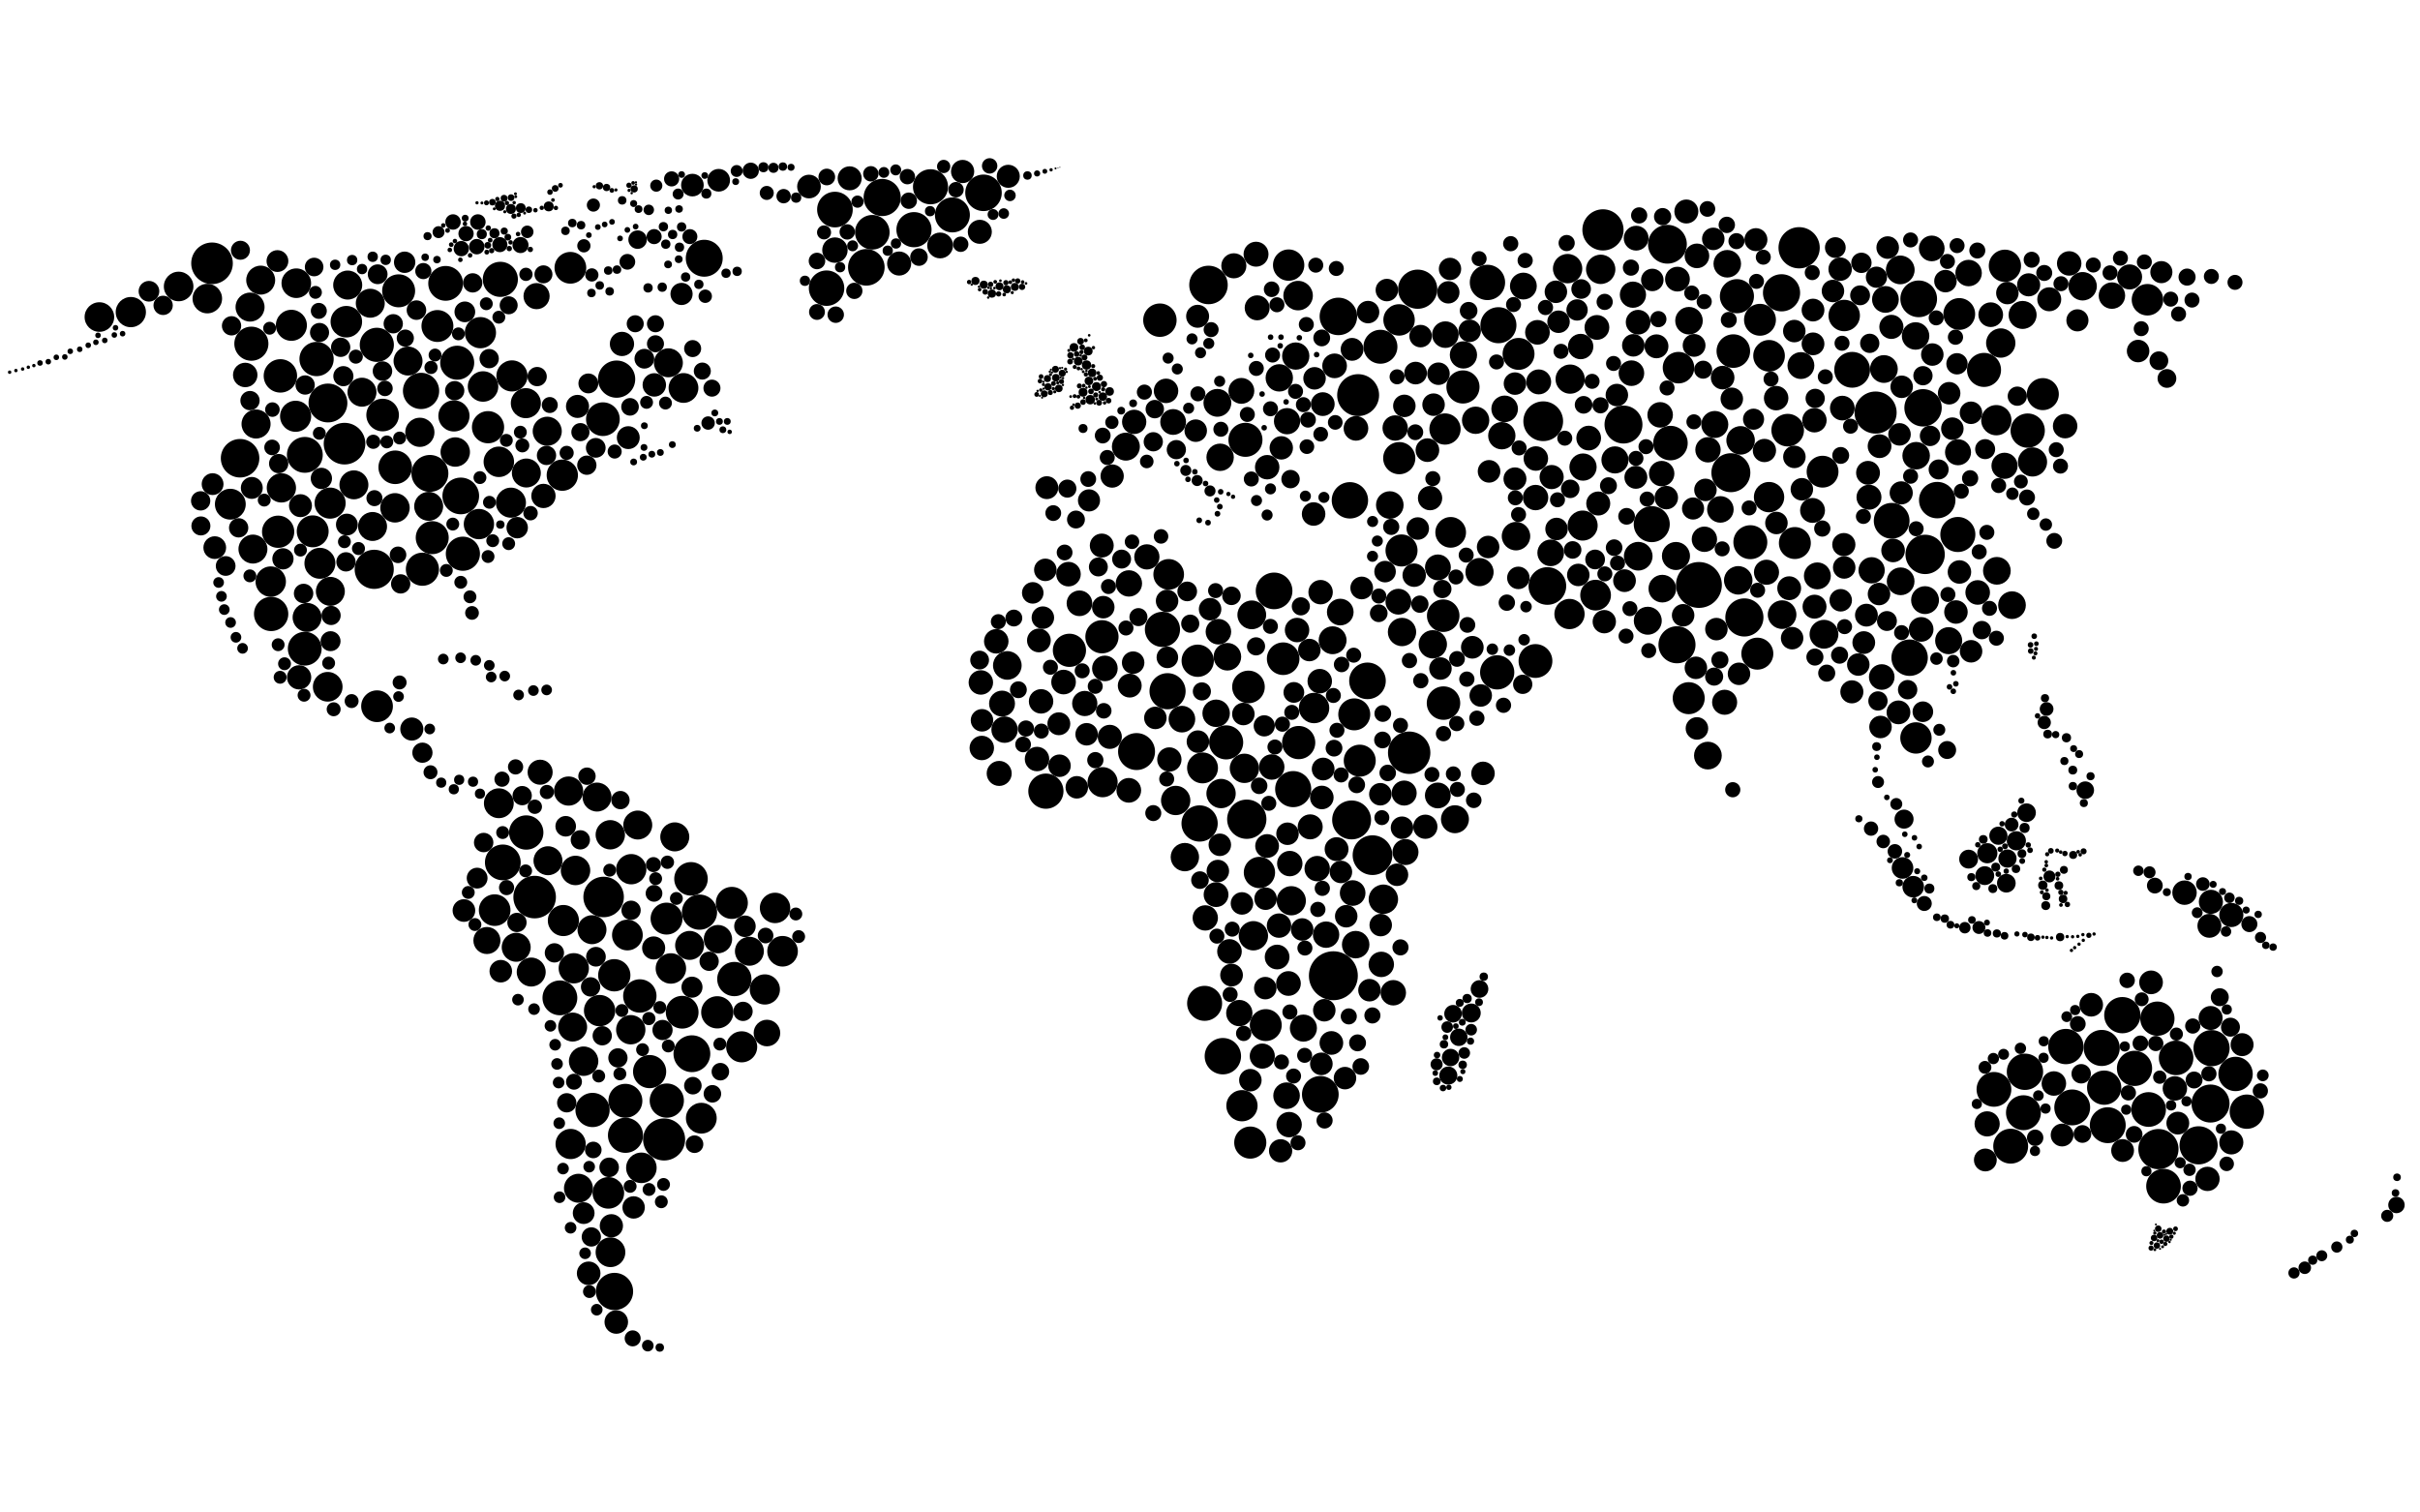 <?xml version='1.0' encoding='utf-8'?>
<svg xmlns="http://www.w3.org/2000/svg" enable-background="new 0 0 2560 1600" version="1.1" viewBox="0 0 2560 1600">
	<circle cx="776.82" cy="1035.7" r="18.127"/>
	<circle cx="527.69" cy="849.73" r="15.768"/>
	<circle cx="454.79" cy="500.81" r="19.523"/>
	<circle cx="595.98" cy="973.8" r="16.464"/>
	<circle cx="446.85" cy="602.16" r="17.53"/>
	<circle cx="481.59" cy="478.18" r="15.559"/>
	<circle cx="713.83" cy="885.3" r="15.346"/>
	<circle cx="723.03" cy="410.42" r="15.746"/>
	<circle cx="188.97" cy="303.05" r="15.646"/>
	<circle cx="638.54" cy="948.88" r="21.427"/>
	<circle cx="346.93" cy="426.31" r="20.536"/>
	<circle cx="561.95" cy="1028.3" r="15.326"/>
	<circle cx="667.77" cy="919.49" r="16.021"/>
	<circle cx="707.05" cy="383.79" r="15.314"/>
	<circle cx="286.4" cy="615.26" r="16.076"/>
	<circle cx="322.38" cy="686.23" r="17.871"/>
	<circle cx="508.21" cy="351.91" r="16.507"/>
	<circle cx="264.52" cy="324.86" r="15.342"/>
	<circle cx="483.65" cy="383.71" r="17.994"/>
	<circle cx="645.6" cy="883.07" r="15.518"/>
	<circle cx="523.28" cy="962.79" r="16.73"/>
	<circle cx="529.29" cy="295.51" r="18.573"/>
	<circle cx="506.62" cy="554.42" r="16.032"/>
	<circle cx="709.69" cy="1024.5" r="16.1"/>
	<circle cx="678.48" cy="1235.4" r="16.143"/>
	<circle cx="637.77" cy="443.43" r="17.827"/>
	<circle cx="445.41" cy="413.56" r="19.178"/>
	<circle cx="565.58" cy="948.99" r="22.505"/>
	<circle cx="645.79" cy="1324.7" r="15.712"/>
	<circle cx="471.43" cy="299.76" r="18.403"/>
	<circle cx="608.81" cy="920.82" r="15.581"/>
	<circle cx="489.66" cy="585.77" r="18.066"/>
	<circle cx="418.08" cy="494.33" r="17.753"/>
	<circle cx="364.47" cy="469.32" r="22.026"/>
	<circle cx="224.29" cy="278.55" r="22.008"/>
	<circle cx="592.29" cy="1055.6" r="18.414"/>
	<circle cx="366.37" cy="340.32" r="16.675"/>
	<circle cx="404.76" cy="439.05" r="17.248"/>
	<circle cx="275.77" cy="296.34" r="15.314"/>
	<circle cx="312.72" cy="440.36" r="16.446"/>
	<circle cx="349.2" cy="532.24" r="16.446"/>
	<circle cx="334.88" cy="379.8" r="18.124"/>
	<circle cx="731.92" cy="1114.7" r="19.474"/>
	<circle cx="605.77" cy="1086.5" r="15.314"/>
	<circle cx="453.46" cy="535.62" r="15.314"/>
	<circle cx="527.69" cy="488.53" r="16.114"/>
	<circle cx="792.76" cy="1006.3" r="15.314"/>
	<circle cx="541.57" cy="397.67" r="16.457"/>
	<circle cx="374.38" cy="512.88" r="15.314"/>
	<circle cx="480.2" cy="439.97" r="16.492"/>
	<circle cx="297.66" cy="516.1" r="15.475"/>
	<circle cx="253.97" cy="484.76" r="20.374"/>
	<circle cx="687.2" cy="1133.6" r="17.542"/>
	<circle cx="546.07" cy="1002.1" r="15.314"/>
	<circle cx="462.73" cy="344.87" r="16.879"/>
	<circle cx="457.23" cy="568.76" r="17.444"/>
	<circle cx="556.26" cy="426.5" r="15.9"/>
	<circle cx="578.9" cy="456.19" r="15.379"/>
	<circle cx="322.47" cy="481.18" r="18.96"/>
	<circle cx="626.82" cy="1174.2" r="18.111"/>
	<circle cx="579.68" cy="910.53" r="15.314"/>
	<circle cx="702.52" cy="1205.4" r="22.25"/>
	<circle cx="382.92" cy="414.9" r="15.314"/>
	<circle cx="431.64" cy="381.94" r="15.314"/>
	<circle cx="398.85" cy="747.09" r="16.784"/>
	<circle cx="338.41" cy="595.89" r="16.367"/>
	<circle cx="626.24" cy="983.5" r="15.314"/>
	<circle cx="243.65" cy="533.37" r="16.302"/>
	<circle cx="417.85" cy="537.21" r="15.554"/>
	<circle cx="617.38" cy="1122.6" r="15.559"/>
	<circle cx="487.43" cy="524.63" r="19.404"/>
	<circle cx="643.54" cy="1261.9" r="16.696"/>
	<circle cx="349.47" cy="625.58" r="15.314"/>
	<circle cx="510.98" cy="408.86" r="16.116"/>
	<circle cx="265.91" cy="363.59" r="18.036"/>
	<circle cx="516.27" cy="451.92" r="17.034"/>
	<circle cx="601.47" cy="836.83" r="15.432"/>
	<circle cx="758.78" cy="1070.9" r="17.05"/>
	<circle cx="367.82" cy="301.56" r="15.35"/>
	<circle cx="819.89" cy="960.46" r="16.086"/>
	<circle cx="705.12" cy="971.76" r="16.889"/>
	<circle cx="705.37" cy="1164.3" r="18.114"/>
	<circle cx="308.24" cy="344.14" r="16.426"/>
	<circle cx="667.25" cy="1089.3" r="15.511"/>
	<circle cx="827.84" cy="1006.3" r="16.183"/>
	<circle cx="676.84" cy="1053.6" r="17.659"/>
	<circle cx="739.97" cy="964.93" r="18.618"/>
	<circle cx="286.83" cy="649.47" r="18.14"/>
	<circle cx="540.48" cy="531.76" r="15.906"/>
	<circle cx="296.61" cy="397.64" r="17.676"/>
	<circle cx="395.87" cy="602.27" r="20.708"/>
	<circle cx="603.38" cy="283.29" r="16.778"/>
	<circle cx="398.62" cy="364.78" r="18.058"/>
	<circle cx="606.97" cy="1024.3" r="16.007"/>
	<circle cx="444.14" cy="457.32" r="15.437"/>
	<circle cx="346.68" cy="726.52" r="15.688"/>
	<circle cx="556.69" cy="880.68" r="18.152"/>
	<circle cx="421.7" cy="307.65" r="17.434"/>
	<circle cx="663.7" cy="989.13" r="16.253"/>
	<circle cx="652.28" cy="401.08" r="19.698"/>
	<circle cx="594.84" cy="502.67" r="16.547"/>
	<circle cx="531.91" cy="912.31" r="18.916"/>
	<circle cx="650.05" cy="1366.2" r="19.703"/>
	<circle cx="394.11" cy="556.94" r="15.314"/>
	<circle cx="324.87" cy="653.13" r="15.314"/>
	<circle cx="313.44" cy="299.6" r="15.646"/>
	<circle cx="556.8" cy="500.38" r="15.314"/>
	<circle cx="744.98" cy="273.18" r="19.531"/>
	<circle cx="611.92" cy="1257" r="15.314"/>
	<circle cx="294.23" cy="562.51" r="17.049"/>
	<circle cx="391.7" cy="320.79" r="15.314"/>
	<circle cx="330.79" cy="562.08" r="16.871"/>
	<circle cx="631.55" cy="843.19" r="15.314"/>
	<circle cx="661.57" cy="1164.5" r="17.958"/>
	<circle cx="661.68" cy="1201" r="18.571"/>
	<circle cx="774.17" cy="955.14" r="16.958"/>
	<circle cx="267.57" cy="580.85" r="15.314"/>
	<circle cx="219.31" cy="315.86" r="15.628"/>
	<circle cx="634.29" cy="1069.1" r="16.572"/>
	<circle cx="649.82" cy="1031.7" r="17.078"/>
	<circle cx="809.09" cy="1046.7" r="15.976"/>
	<circle cx="270.87" cy="448.54" r="15.364"/>
	<circle cx="730.97" cy="929.7" r="17.742"/>
	<circle cx="729.51" cy="1000.1" r="15.314"/>
	<circle cx="721.64" cy="1070.8" r="17.322"/>
	<circle cx="784.58" cy="1107.4" r="16.433"/>
	<circle cx="603.65" cy="1210.2" r="15.969"/>
	<circle cx="741.88" cy="1182.9" r="16.279"/>
	<circle cx="674.66" cy="872.77" r="15.314"/>
	<circle cx="759.48" cy="993.47" r="14.993"/>
	<circle cx="172.57" cy="323.04" r="10.214"/>
	<circle cx="504.74" cy="928.93" r="11.018"/>
	<circle cx="567.6" cy="313.27" r="13.836"/>
	<circle cx="416" cy="342.49" r="10.214"/>
	<circle cx="317.86" cy="534.93" r="12.144"/>
	<circle cx="750.16" cy="1016.9" r="10.214"/>
	<circle cx="515.08" cy="994.93" r="14.315"/>
	<circle cx="157.57" cy="308.12" r="10.943"/>
	<circle cx="664.62" cy="462.96" r="12.114"/>
	<circle cx="529.76" cy="1027.4" r="11.939"/>
	<circle cx="105.14" cy="335.38" r="15.642"/>
	<circle cx="366.92" cy="554.91" r="11.542"/>
	<circle cx="238.72" cy="598.73" r="10.438"/>
	<circle cx="547.11" cy="558.19" r="11.344"/>
	<circle cx="578.12" cy="481.77" r="10.214"/>
	<circle cx="574.89" cy="524.64" r="12.864"/>
	<circle cx="786.02" cy="1069.9" r="10.214"/>
	<circle cx="322.79" cy="407.27" r="10.214"/>
	<circle cx="630.22" cy="473.76" r="10.435"/>
	<circle cx="339.97" cy="506.1" r="11.274"/>
	<circle cx="651.94" cy="1398.5" r="12.472"/>
	<circle cx="669.27" cy="1415.8" r="8.472"/>
	<circle cx="685.27" cy="1423.5" r="6.138"/>
	<circle cx="631.27" cy="1385.5" r="6.138"/>
	<circle cx="618.94" cy="1325.8" r="6.138"/>
	<circle cx="603.61" cy="1298.8" r="6.138"/>
	<circle cx="591.94" cy="1266.5" r="6.138"/>
	<circle cx="595.61" cy="1236.2" r="6.138"/>
	<circle cx="623.27" cy="1234.2" r="6.138"/>
	<circle cx="591.61" cy="1188.2" r="6.138"/>
	<circle cx="590.94" cy="1145.2" r="6.138"/>
	<circle cx="589.27" cy="1125.5" r="6.138"/>
	<circle cx="587.27" cy="1105.2" r="6.138"/>
	<circle cx="582.27" cy="1085.2" r="6.138"/>
	<circle cx="564.94" cy="1067.5" r="6.138"/>
	<circle cx="547.94" cy="1057.5" r="6.138"/>
	<circle cx="697.94" cy="1425.5" r="4.472"/>
	<circle cx="657.95" cy="363.84" r="12.852"/>
	<circle cx="620.78" cy="492.12" r="10.214"/>
	<circle cx="294.8" cy="490.42" r="10.214"/>
	<circle cx="490.76" cy="963.21" r="11.989"/>
	<circle cx="670.29" cy="1277.3" r="11.85"/>
	<circle cx="435.63" cy="771.23" r="12.231"/>
	<circle cx="500.04" cy="299.24" r="10.214"/>
	<circle cx="293.49" cy="276.17" r="11.541"/>
	<circle cx="244.94" cy="344.66" r="10.214"/>
	<circle cx="646.74" cy="1296.7" r="12.308"/>
	<circle cx="511.64" cy="891.29" r="10.28"/>
	<circle cx="481" cy="413.27" r="10.214"/>
	<circle cx="404.59" cy="392.54" r="10.337"/>
	<circle cx="681.64" cy="379.48" r="10.458"/>
	<circle cx="811.32" cy="1092.8" r="14.067"/>
	<circle cx="637.07" cy="1095.7" r="10.214"/>
	<circle cx="316.43" cy="716.53" r="12.836"/>
	<circle cx="667.58" cy="962.95" r="10.214"/>
	<circle cx="586.47" cy="1008" r="10.214"/>
	<circle cx="700.85" cy="1089.6" r="10.704"/>
	<circle cx="644.39" cy="1234.9" r="10.349"/>
	<circle cx="571.38" cy="816.89" r="13.268"/>
	<circle cx="692.16" cy="407.18" r="12.417"/>
	<circle cx="259.42" cy="396.67" r="12.95"/>
	<circle cx="252.46" cy="558.38" r="10.214"/>
	<circle cx="568.23" cy="398.38" r="10.214"/>
	<circle cx="517.48" cy="379.38" r="10.214"/>
	<circle cx="321.15" cy="627.8" r="10.29"/>
	<circle cx="224.9" cy="512.13" r="11.543"/>
	<circle cx="625.53" cy="1308.5" r="10.214"/>
	<circle cx="630.43" cy="1012.1" r="10.422"/>
	<circle cx="720.97" cy="310.96" r="11.741"/>
	<circle cx="365.98" cy="594.36" r="10.214"/>
	<circle cx="423.85" cy="617.68" r="10.214"/>
	<circle cx="617.44" cy="1283.3" r="11.525"/>
	<circle cx="264.47" cy="423.77" r="10.214"/>
	<circle cx="491.74" cy="329.91" r="10.975"/>
	<circle cx="399.51" cy="290.13" r="10.472"/>
	<circle cx="354.51" cy="280.13" r="5.472"/>
	<circle cx="372.51" cy="275.13" r="5.472"/>
	<circle cx="383.01" cy="284.63" r="5.472"/>
	<circle cx="337.26" cy="328.88" r="8.472"/>
	<circle cx="394.26" cy="271.63" r="5.472"/>
	<circle cx="408.01" cy="274.88" r="5.472"/>
	<circle cx="449.76" cy="272.13" r="3.972"/>
	<circle cx="462.26" cy="274.63" r="3.972"/>
	<circle cx="622.72" cy="1347" r="12.5"/>
	<circle cx="428.06" cy="277.43" r="11.315"/>
	<circle cx="546.86" cy="975.83" r="10.214"/>
	<circle cx="598.43" cy="874.08" r="10.898"/>
	<circle cx="360.37" cy="367.4" r="10.214"/>
	<circle cx="552.39" cy="841.67" r="10.214"/>
	<circle cx="227.18" cy="579.31" r="12.02"/>
	<circle cx="613.91" cy="888.44" r="10.214"/>
	<circle cx="212.26" cy="529.84" r="10.214"/>
	<circle cx="138.39" cy="330.16" r="15.988"/>
	<circle cx="788.04" cy="979.87" r="11.399"/>
	<circle cx="446.86" cy="796.25" r="10.7"/>
	<circle cx="599.52" cy="1166.6" r="10.214"/>
	<circle cx="599.44" cy="479.08" r="7.484"/>
	<circle cx="666.48" cy="430.39" r="9.313"/>
	<circle cx="703.98" cy="426.39" r="6.813"/>
	<circle cx="683.98" cy="425.64" r="6.813"/>
	<circle cx="231.26" cy="616.18" r="5.645"/>
	<circle cx="234.26" cy="630.85" r="5.645"/>
	<circle cx="237.26" cy="644.85" r="5.645"/>
	<circle cx="243.93" cy="658.51" r="5.645"/>
	<circle cx="249.6" cy="674.18" r="5.645"/>
	<circle cx="256.6" cy="685.85" r="5.645"/>
	<circle cx="468.93" cy="697.18" r="5.645"/>
	<circle cx="412.26" cy="770.18" r="5.645"/>
	<circle cx="454.6" cy="771.18" r="5.645"/>
	<circle cx="421.6" cy="736.85" r="5.645"/>
	<circle cx="487.26" cy="695.85" r="5.645"/>
	<circle cx="519.6" cy="716.18" r="5.645"/>
	<circle cx="533.93" cy="715.18" r="5.645"/>
	<circle cx="564.26" cy="730.51" r="5.645"/>
	<circle cx="548.6" cy="735.18" r="5.645"/>
	<circle cx="578.26" cy="729.85" r="5.645"/>
	<circle cx="517.6" cy="703.85" r="5.645"/>
	<circle cx="503.26" cy="698.51" r="5.645"/>
	<circle cx="653.67" cy="1119.1" r="10.206"/>
	<circle cx="693.39" cy="363.66" r="9.017"/>
	<circle cx="732.71" cy="368.76" r="9.017"/>
	<circle cx="742.94" cy="392.54" r="9.017"/>
	<circle cx="753.13" cy="410.6" r="9.017"/>
	<circle cx="671.98" cy="342.49" r="9.017"/>
	<circle cx="693.39" cy="342.49" r="9.017"/>
	<circle cx="624.76" cy="1044" r="10.243"/>
	<circle cx="841.87" cy="966.87" r="6.813"/>
	<circle cx="715.5" cy="950.44" r="6.813"/>
	<circle cx="447.82" cy="286.75" r="8.555"/>
	<circle cx="691.85" cy="945.07" r="8.854"/>
	<circle cx="691.24" cy="914.62" r="7.946"/>
	<circle cx="538.1" cy="322.95" r="9.531"/>
	<circle cx="574.89" cy="290.21" r="9.531"/>
	<circle cx="565.76" cy="853.43" r="7.592"/>
	<circle cx="734.71" cy="1210.4" r="9.315"/>
	<circle cx="350.25" cy="651.07" r="10.152"/>
	<circle cx="552.57" cy="471.2" r="7.373"/>
	<circle cx="691.47" cy="1002.8" r="12.224"/>
	<circle cx="371.96" cy="741.64" r="7.385"/>
	<circle cx="352.96" cy="750.31" r="7.385"/>
	<circle cx="422.73" cy="721.94" r="7.385"/>
	<circle cx="455.4" cy="816.94" r="7.385"/>
	<circle cx="466.73" cy="827.94" r="5.385"/>
	<circle cx="480.06" cy="834.94" r="5.385"/>
	<circle cx="485.73" cy="824.94" r="5.385"/>
	<circle cx="500.4" cy="826.94" r="5.385"/>
	<circle cx="507.73" cy="839.61" r="5.385"/>
	<circle cx="531.06" cy="824.27" r="8.052"/>
	<circle cx="545.4" cy="811.27" r="8.052"/>
	<circle cx="663.66" cy="276.96" r="8.315"/>
	<circle cx="317.86" cy="581.92" r="6.813"/>
	<circle cx="706.95" cy="1106.5" r="6.813"/>
	<circle cx="613.99" cy="457.14" r="9.616"/>
	<circle cx="484.92" cy="353.17" r="6.813"/>
	<circle cx="535.88" cy="938.95" r="8.018"/>
	<circle cx="633.35" cy="1138.3" r="6.813"/>
	<circle cx="686.4" cy="1077.5" r="6.968"/>
	<circle cx="556.03" cy="921.27" r="6.813"/>
	<circle cx="266.36" cy="516.14" r="11.609"/>
	<circle cx="264.33" cy="609.17" r="6.813"/>
	<circle cx="581.59" cy="428.46" r="8.46"/>
	<circle cx="407.25" cy="410.89" r="8.199"/>
	<circle cx="679.74" cy="1110.4" r="6.813"/>
	<circle cx="472.15" cy="603.45" r="6.813"/>
	<circle cx="487.43" cy="615.98" r="6.813"/>
	<circle cx="497.15" cy="631.33" r="6.813"/>
	<circle cx="516.27" cy="588.73" r="6.813"/>
	<circle cx="538.1" cy="575.11" r="6.813"/>
	<circle cx="212.52" cy="556.36" r="10.063"/>
	<circle cx="657.85" cy="1069" r="6.813"/>
	<circle cx="729.79" cy="250.3" r="7.931"/>
	<circle cx="711.54" cy="248.05" r="4.931"/>
	<circle cx="718.79" cy="261.55" r="4.931"/>
	<circle cx="725.29" cy="293.05" r="4.931"/>
	<circle cx="685.54" cy="304.55" r="4.931"/>
	<circle cx="700.54" cy="303.8" r="4.931"/>
	<circle cx="739.29" cy="300.8" r="4.931"/>
	<circle cx="768.04" cy="289.05" r="4.931"/>
	<circle cx="779.79" cy="287.05" r="4.931"/>
	<circle cx="704.29" cy="258.3" r="4.931"/>
	<circle cx="721.04" cy="240.05" r="4.931"/>
	<circle cx="701.79" cy="239.8" r="4.931"/>
	<circle cx="623.54" cy="1366.3" r="6.813"/>
	<circle cx="499.32" cy="648.39" r="7.261"/>
	<circle cx="394.87" cy="467.34" r="7.497"/>
	<circle cx="674.49" cy="253.5" r="9.797"/>
	<circle cx="761.51" cy="1104.5" r="6.813"/>
	<circle cx="287.83" cy="473.31" r="8.266"/>
	<circle cx="321.65" cy="735.47" r="6.813"/>
	<circle cx="296.32" cy="716.47" r="6.813"/>
	<circle cx="300.99" cy="702.14" r="6.813"/>
	<circle cx="347.65" cy="701.47" r="6.813"/>
	<circle cx="294.23" cy="682.03" r="6.813"/>
	<circle cx="610.92" cy="429.93" r="12.222"/>
	<circle cx="578.54" cy="837.81" r="7.517"/>
	<circle cx="655.75" cy="1136" r="6.813"/>
	<circle cx="844.85" cy="990.79" r="6.813"/>
	<circle cx="285.21" cy="347.23" r="6.813"/>
	<circle cx="527.7" cy="335.56" r="6.813"/>
	<circle cx="514.45" cy="321.31" r="6.813"/>
	<circle cx="288.17" cy="433.29" r="7.701"/>
	<circle cx="332.31" cy="282.46" r="9.847"/>
	<circle cx="379.22" cy="580.26" r="6.893"/>
	<circle cx="753.61" cy="1157.1" r="9.288"/>
	<circle cx="732.95" cy="1148.5" r="9.288"/>
	<circle cx="762.05" cy="1133.7" r="9.288"/>
	<circle cx="349.69" cy="678.27" r="10.566"/>
	<circle cx="364.33" cy="573.08" r="6.813"/>
	<circle cx="338.03" cy="351.72" r="10.124"/>
	<circle cx="422.73" cy="463.37" r="6.813"/>
	<circle cx="693.57" cy="929.5" r="6.813"/>
	<circle cx="396.09" cy="526.98" r="8.486"/>
	<circle cx="732.02" cy="1044.3" r="11.152"/>
	<circle cx="627.6" cy="1216.5" r="8.782"/>
	<circle cx="502.4" cy="978.03" r="6.813"/>
	<circle cx="376.41" cy="377.29" r="7.433"/>
	<circle cx="644.96" cy="920.52" r="6.813"/>
	<circle cx="421.05" cy="586.93" r="8.779"/>
	<circle cx="666.59" cy="1255" r="6.813"/>
	<circle cx="686.59" cy="1258.3" r="6.813"/>
	<circle cx="701.92" cy="1253" r="6.813"/>
	<circle cx="699.59" cy="1271.3" r="6.813"/>
	<circle cx="620.93" cy="821.1" r="9.197"/>
	<circle cx="495.36" cy="944.09" r="6.813"/>
	<circle cx="337.8" cy="458.37" r="6.813"/>
	<circle cx="706.02" cy="912.14" r="7.046"/>
	<circle cx="279.51" cy="529.04" r="6.813"/>
	<circle cx="521.23" cy="571.98" r="6.813"/>
	<circle cx="529.29" cy="554.91" r="4.44"/>
	<circle cx="626.08" cy="290.83" r="7.017"/>
	<circle cx="556.38" cy="290.21" r="7.017"/>
	<circle cx="617.65" cy="260.02" r="7.017"/>
	<circle cx="531.73" cy="880.71" r="6.813"/>
	<circle cx="428.75" cy="357.7" r="9.093"/>
	<circle cx="460.22" cy="375.57" r="6.813"/>
	<circle cx="333.7" cy="309.28" r="6.813"/>
	<circle cx="110.83" cy="360.11" r="2.938"/>
	<circle cx="122.2" cy="346.74" r="2.938"/>
	<circle cx="129.7" cy="352.99" r="2.938"/>
	<circle cx="120.95" cy="354.36" r="2.938"/>
	<circle cx="103.7" cy="354.74" r="2.938"/>
	<circle cx="101.45" cy="362.11" r="2.938"/>
	<circle cx="93.329" cy="365.24" r="2.938"/>
	<circle cx="84.329" cy="369.49" r="2.938"/>
	<circle cx="74.329" cy="371.61" r="2.938"/>
	<circle cx="68.579" cy="377.61" r="2.938"/>
	<circle cx="59.579" cy="377.99" r="2.938"/>
	<circle cx="51.079" cy="382.61" r="2.938"/>
	<circle cx="42.329" cy="383.99" r="2.938"/>
	<circle cx="29.954" cy="388.49" r="1.813"/>
	<circle cx="35.829" cy="386.74" r="1.813"/>
	<circle cx="23.954" cy="390.36" r="1.813"/>
	<circle cx="16.829" cy="391.99" r="1.813"/>
	<circle cx="10.204" cy="393.74" r="1.813"/>
	<circle cx="746.04" cy="313.38" r="7.089"/>
	<circle cx="749.07" cy="447.52" r="7.089"/>
	<circle cx="809.87" cy="989.67" r="8.277"/>
	<circle cx="535.63" cy="465.85" r="6.813"/>
	<circle cx="656.35" cy="846.4" r="9.696"/>
	<circle cx="517.76" cy="531.36" r="6.813"/>
	<circle cx="478.97" cy="554.42" r="6.813"/>
	<circle cx="507.72" cy="505.23" r="6.813"/>
	<circle cx="299.31" cy="591.18" r="11.251"/>
	<circle cx="622.4" cy="405.61" r="10.522"/>
	<circle cx="607.19" cy="1144.3" r="8.435"/>
	<circle cx="440.54" cy="328.07" r="10.351"/>
	<circle cx="691.98" cy="250.31" r="7.982"/>
	<circle cx="561.24" cy="542.87" r="7.636"/>
	<circle cx="363.24" cy="397.94" r="10.669"/>
	<circle cx="254.36" cy="264.74" r="10.063"/>
	<circle cx="550.45" cy="457.18" r="6.813"/>
	<circle cx="455.96" cy="388.7" r="6.984"/>
	<circle cx="409.18" cy="467.5" r="6.813"/>
	<circle cx="698.02" cy="1065.8" r="6.813"/>
	<circle cx="883.24" cy="221.69" r="18.852"/>
	<circle cx="984.35" cy="197.58" r="18.563"/>
	<circle cx="916.45" cy="282.8" r="19.348"/>
	<circle cx="966.85" cy="242.96" r="18.598"/>
	<circle cx="1040.4" cy="203.98" r="19.313"/>
	<circle cx="933.23" cy="208.92" r="19.662"/>
	<circle cx="874.38" cy="304.85" r="18.743"/>
	<circle cx="1007.5" cy="227.36" r="18.493"/>
	<circle cx="922.77" cy="245.7" r="18.288"/>
	<circle cx="855.79" cy="197.33" r="12.531"/>
	<circle cx="883.24" cy="264.59" r="13.46"/>
	<circle cx="1018.3" cy="181.42" r="12.289"/>
	<circle cx="898.81" cy="188.65" r="12.717"/>
	<circle cx="1066.6" cy="186.5" r="12.198"/>
	<circle cx="951.17" cy="278.79" r="12.751"/>
	<circle cx="994.52" cy="259.66" r="13.656"/>
	<circle cx="1036.5" cy="245.23" r="12.724"/>
	<circle cx="864.24" cy="276.09" r="8.755"/>
	<circle cx="903.75" cy="307.7" r="8.606"/>
	<circle cx="921.22" cy="183.85" r="8.136"/>
	<circle cx="896.25" cy="245.33" r="8.136"/>
	<circle cx="961.36" cy="212.32" r="8.667"/>
	<circle cx="972.13" cy="271.97" r="9.291"/>
	<circle cx="959.89" cy="186.87" r="8.136"/>
	<circle cx="874.62" cy="187.23" r="8.826"/>
	<circle cx="864.25" cy="330.02" r="8.389"/>
	<circle cx="1046.9" cy="175.48" r="8.152"/>
	<circle cx="1016.3" cy="258.38" r="8.136"/>
	<circle cx="871.72" cy="245.86" r="7.436"/>
	<circle cx="1011.3" cy="200.66" r="8.163"/>
	<circle cx="888.69" cy="282.68" r="5.427"/>
	<circle cx="851.51" cy="297.04" r="5.427"/>
	<circle cx="935" cy="182.4" r="5.727"/>
	<circle cx="947.8" cy="257.59" r="5.427"/>
	<circle cx="842.2" cy="209.06" r="5.427"/>
	<circle cx="907.13" cy="213.31" r="6.463"/>
	<circle cx="1068.4" cy="206.73" r="6.075"/>
	<circle cx="1086.9" cy="185.64" r="4.492"/>
	<circle cx="1097.1" cy="183.48" r="3.242"/>
	<circle cx="1105.3" cy="181.23" r="2.575"/>
	<circle cx="1111.9" cy="179.64" r="1.742"/>
	<circle cx="1116.6" cy="178.14" r="1.054"/>
	<circle cx="1119.2" cy="177.57" r=".523"/>
	<circle cx="1121.2" cy="176.97" r=".523"/>
	<circle cx="828.96" cy="207.51" r="7.613"/>
	<circle cx="811.11" cy="204.1" r="7.421"/>
	<circle cx="1050.5" cy="226.92" r="5.756"/>
	<circle cx="947.55" cy="179.73" r="5.804"/>
	<circle cx="1061.8" cy="225.89" r="5.599"/>
	<circle cx="983.87" cy="223.38" r="5.427"/>
	<circle cx="884.08" cy="332.9" r="8.695"/>
	<circle cx="939.1" cy="265.2" r="5.427"/>
	<circle cx="901.94" cy="260.02" r="5.784"/>
	<circle cx="998.25" cy="176.11" r="7.021"/>
	<circle cx="1073.6" cy="303.5" r="4.213"/>
	<circle cx="1065.1" cy="306.08" r="4.261"/>
	<circle cx="1040.7" cy="301.17" r="4.304"/>
	<circle cx="1049.3" cy="310.56" r="4.376"/>
	<circle cx="1057.3" cy="302.88" r="4.187"/>
	<circle cx="1031.9" cy="297.2" r="4.308"/>
	<circle cx="1056.4" cy="310.9" r="2.793"/>
	<circle cx="1081.2" cy="303.46" r="3.337"/>
	<circle cx="1047.9" cy="300.84" r="2.841"/>
	<circle cx="1064.1" cy="299.09" r="2.797"/>
	<circle cx="1076.6" cy="297.21" r="2.793"/>
	<circle cx="1042.2" cy="308.76" r="2.962"/>
	<circle cx="1081.8" cy="298.29" r="1.863"/>
	<circle cx="1072.1" cy="296.4" r="1.875"/>
	<circle cx="1068.8" cy="298.54" r="1.964"/>
	<circle cx="1025.2" cy="298.36" r="2.333"/>
	<circle cx="764.67" cy="454.61" r="3.608"/>
	<circle cx="737.53" cy="453.04" r="3.608"/>
	<circle cx="681.64" cy="450.36" r="3.608"/>
	<circle cx="670.31" cy="488.7" r="3.608"/>
	<circle cx="680.48" cy="483.7" r="3.608"/>
	<circle cx="689.56" cy="480.5" r="3.608"/>
	<circle cx="698.56" cy="478.67" r="3.608"/>
	<circle cx="711.23" cy="470.33" r="3.608"/>
	<circle cx="681.23" cy="473.33" r="3.608"/>
	<circle cx="650.23" cy="477.67" r="7.441"/>
	<circle cx="771.88" cy="456.86" r="2.355"/>
	<circle cx="756.16" cy="436.82" r="3.608"/>
	<circle cx="761.06" cy="445.82" r="3.608"/>
	<circle cx="769.36" cy="445.82" r="3.608"/>
	<circle cx="1052.8" cy="298.15" r="1.958"/>
	<circle cx="1062.3" cy="311.6" r="1.913"/>
	<circle cx="1036.3" cy="306.36" r="1.876"/>
	<circle cx="1027.9" cy="301.04" r="1.243"/>
	<circle cx="1070.8" cy="309.54" r="1.658"/>
	<circle cx="1058.3" cy="296.93" r="1.387"/>
	<circle cx="1048.2" cy="304.93" r="1.263"/>
	<circle cx="1035.6" cy="303.32" r="1.243"/>
	<circle cx="1045.4" cy="314.76" r="1.316"/>
	<circle cx="1052" cy="304.75" r="1.414"/>
	<circle cx="1045.6" cy="304.43" r="1.32"/>
	<circle cx="1085.4" cy="299.79" r="1.384"/>
	<circle cx="732.46" cy="195.81" r="11.972"/>
	<circle cx="760.25" cy="190.69" r="12.005"/>
	<circle cx="794.18" cy="180.63" r="8.607"/>
	<circle cx="710.46" cy="189.23" r="8"/>
	<circle cx="717.36" cy="205.26" r="5.803"/>
	<circle cx="807.6" cy="176.93" r="5.306"/>
	<circle cx="694.26" cy="196.39" r="6.429"/>
	<circle cx="779.28" cy="180.89" r="6.303"/>
	<circle cx="627.72" cy="216.94" r="6.953"/>
	<circle cx="686.32" cy="222" r="5.539"/>
	<circle cx="747.22" cy="204.79" r="5.306"/>
	<circle cx="675.48" cy="221.22" r="4.116"/>
	<circle cx="706.73" cy="279.72" r="4.116"/>
	<circle cx="717.98" cy="274.22" r="4.116"/>
	<circle cx="818.21" cy="177.53" r="5.325"/>
	<circle cx="658.17" cy="211.95" r="4.511"/>
	<circle cx="625.67" cy="309.95" r="4.511"/>
	<circle cx="634.42" cy="301.95" r="4.511"/>
	<circle cx="598.17" cy="244.2" r="4.511"/>
	<circle cx="605.42" cy="235.95" r="4.511"/>
	<circle cx="614.67" cy="238.2" r="4.511"/>
	<circle cx="647.42" cy="234.7" r="3.011"/>
	<circle cx="639.67" cy="237.45" r="3.011"/>
	<circle cx="632.42" cy="240.2" r="3.011"/>
	<circle cx="622.92" cy="248.7" r="3.011"/>
	<circle cx="655.92" cy="252.2" r="3.011"/>
	<circle cx="663.67" cy="243.2" r="3.011"/>
	<circle cx="672.42" cy="239.7" r="3.011"/>
	<circle cx="644.92" cy="308.2" r="4.511"/>
	<circle cx="643.42" cy="286.2" r="4.511"/>
	<circle cx="652.67" cy="285.2" r="4.511"/>
	<circle cx="828.16" cy="176.21" r="4.465"/>
	<circle cx="670.31" cy="215.33" r="3.7"/>
	<circle cx="707" cy="222.46" r="3.897"/>
	<circle cx="718.35" cy="221.09" r="4.001"/>
	<circle cx="745.53" cy="185.69" r="3.539"/>
	<circle cx="778.25" cy="192.14" r="3.626"/>
	<circle cx="721.04" cy="184.62" r="3.539"/>
	<circle cx="836.83" cy="176.97" r="3.713"/>
	<circle cx="528.77" cy="258.78" r="7.984"/>
	<circle cx="504.34" cy="260.94" r="8.173"/>
	<circle cx="487.99" cy="263.01" r="8.096"/>
	<circle cx="493.01" cy="247.15" r="8.083"/>
	<circle cx="550.61" cy="259.23" r="8.507"/>
	<circle cx="505.52" cy="234.85" r="8.191"/>
	<circle cx="479.23" cy="234.83" r="8.169"/>
	<circle cx="523.08" cy="246.75" r="5.321"/>
	<circle cx="509.68" cy="247.72" r="5.334"/>
	<circle cx="463.91" cy="245.57" r="6.332"/>
	<circle cx="557.74" cy="245.25" r="6.624"/>
	<circle cx="537.22" cy="250.91" r="3.561"/>
	<circle cx="515.98" cy="259.51" r="3.549"/>
	<circle cx="452.29" cy="249.81" r="4.293"/>
	<circle cx="492.1" cy="230.79" r="3.611"/>
	<circle cx="533.42" cy="244.46" r="3.789"/>
	<circle cx="487" cy="274.83" r="2.418"/>
	<circle cx="548.02" cy="247.59" r="2.385"/>
	<circle cx="473.47" cy="243.8" r="2.498"/>
	<circle cx="475.82" cy="264.38" r="2.401"/>
	<circle cx="538.75" cy="262.94" r="2.828"/>
	<circle cx="560.99" cy="263.88" r="2.841"/>
	<circle cx="477.36" cy="258.8" r="2.467"/>
	<circle cx="520.09" cy="265.15" r="2.78"/>
	<circle cx="514.97" cy="266.71" r="2.574"/>
	<circle cx="518.53" cy="254.03" r="2.496"/>
	<circle cx="491.84" cy="236.76" r="2.367"/>
	<circle cx="540.11" cy="256.4" r="2.367"/>
	<circle cx="497.3" cy="270.12" r="2.414"/>
	<circle cx="516.52" cy="241.29" r="2.861"/>
	<circle cx="481.26" cy="255" r="2.367"/>
	<circle cx="468.93" cy="238.47" r="2.367"/>
	<circle cx="550.91" cy="220.12" r="5.168"/>
	<circle cx="528.94" cy="217.68" r="5.37"/>
	<circle cx="540.47" cy="221.05" r="5.262"/>
	<circle cx="580.47" cy="218.34" r="5.235"/>
	<circle cx="520.91" cy="213.9" r="3.501"/>
	<circle cx="540.63" cy="209.07" r="3.543"/>
	<circle cx="559.47" cy="221.87" r="3.453"/>
	<circle cx="533.23" cy="209.73" r="3.616"/>
	<circle cx="573.11" cy="219.87" r="2.284"/>
	<circle cx="548.74" cy="227.29" r="2.324"/>
	<circle cx="566.42" cy="222.36" r="2.35"/>
	<circle cx="588.06" cy="219.96" r="2.33"/>
	<circle cx="514.63" cy="214.59" r="2.607"/>
	<circle cx="536.27" cy="214.78" r="2.284"/>
	<circle cx="543.67" cy="228.6" r="2.746"/>
	<circle cx="526.14" cy="210.55" r="2.284"/>
	<circle cx="545.27" cy="205" r="1.539"/>
	<circle cx="543.91" cy="214.42" r="1.813"/>
	<circle cx="584.93" cy="211.6" r="1.948"/>
	<circle cx="509.78" cy="214.71" r="1.56"/>
	<circle cx="534" cy="224" r="1.654"/>
	<circle cx="522.85" cy="220.92" r="1.525"/>
	<circle cx="554.96" cy="225.45" r="1.523"/>
	<circle cx="545.6" cy="208.05" r="1.523"/>
	<circle cx="504.59" cy="214.54" r="1.708"/>
	<circle cx="1795.1" cy="270.68" r="13.035"/>
	<circle cx="1819.9" cy="538.89" r="14.06"/>
	<circle cx="1583.8" cy="711.27" r="18.102"/>
	<circle cx="1786.4" cy="738.57" r="16.931"/>
	<circle cx="1824.4" cy="742.9" r="13.264"/>
	<circle cx="1795.1" cy="770.57" r="11.931"/>
	<circle cx="1720.1" cy="672.9" r="7.931"/>
	<circle cx="1744.1" cy="688.23" r="7.931"/>
	<circle cx="1168.8" cy="707.09" r="13.547"/>
	<circle cx="1831" cy="500.05" r="20.611"/>
	<circle cx="1313.8" cy="1169.7" r="16.526"/>
	<circle cx="1871.4" cy="376.4" r="16.728"/>
	<circle cx="1062.7" cy="771.87" r="13.98"/>
	<circle cx="1624.3" cy="699.25" r="17.887"/>
	<circle cx="1752.3" cy="366.36" r="12.657"/>
	<circle cx="1131.3" cy="687.94" r="17.565"/>
	<circle cx="1165.7" cy="673.6" r="17.565"/>
	<circle cx="1266.9" cy="334.59" r="12.168"/>
	<circle cx="1903.2" cy="262.1" r="21.822"/>
	<circle cx="1236.3" cy="607.63" r="16.212"/>
	<circle cx="1878.9" cy="421.17" r="12.96"/>
	<circle cx="1099" cy="677.5" r="12.578"/>
	<circle cx="1237" cy="803.44" r="12.879"/>
	<circle cx="1674.2" cy="555.98" r="15.886"/>
	<circle cx="1397.8" cy="1125.4" r="11.97"/>
	<circle cx="2034.3" cy="431.41" r="19.776"/>
	<circle cx="1708.4" cy="486.52" r="14.347"/>
	<circle cx="1917.9" cy="363.76" r="12.06"/>
	<circle cx="1917.9" cy="328.01" r="12.06"/>
	<circle cx="1363.2" cy="280.44" r="16.575"/>
	<circle cx="1332.3" cy="922.98" r="16.558"/>
	<circle cx="1718.5" cy="614.26" r="12.041"/>
	<circle cx="1797.2" cy="618.81" r="24.269"/>
	<circle cx="1885.2" cy="650.2" r="15.133"/>
	<circle cx="1859" cy="691.48" r="16.915"/>
	<circle cx="1727.4" cy="311.74" r="13.882"/>
	<circle cx="1743.1" cy="656.64" r="14.797"/>
	<circle cx="1528.6" cy="453.84" r="16.522"/>
	<circle cx="1361" cy="1159.1" r="14.074"/>
	<circle cx="1451.9" cy="904.64" r="20.999"/>
	<circle cx="2150.1" cy="488.68" r="15.422"/>
	<circle cx="1410.5" cy="1032.2" r="25.886"/>
	<circle cx="1194.2" cy="617.18" r="13.956"/>
	<circle cx="1235.1" cy="731.22" r="19.116"/>
	<circle cx="1891.1" cy="455.04" r="17.244"/>
	<circle cx="1241" cy="446.4" r="13.653"/>
	<circle cx="1747.3" cy="554.48" r="19.05"/>
	<circle cx="1097" cy="802.94" r="12.942"/>
	<circle cx="1101.3" cy="741.94" r="12.942"/>
	<circle cx="1037.6" cy="721.94" r="12.942"/>
	<circle cx="1036.3" cy="698.27" r="9.943"/>
	<circle cx="1038.6" cy="791.27" r="12.942"/>
	<circle cx="2008.3" cy="753.59" r="12.593"/>
	<circle cx="2018" cy="729.59" r="10.26"/>
	<circle cx="1411.8" cy="387.02" r="13.059"/>
	<circle cx="1373.8" cy="785.54" r="17.57"/>
	<circle cx="2116.5" cy="362.88" r="15.51"/>
	<circle cx="1473.9" cy="1050.2" r="13.456"/>
	<circle cx="1461.2" cy="1020.2" r="13.456"/>
	<circle cx="2034.1" cy="752.92" r="10.921"/>
	<circle cx="1624.4" cy="526.35" r="13.451"/>
	<circle cx="1919.5" cy="641.77" r="12.674"/>
	<circle cx="1814" cy="449.04" r="14.302"/>
	<circle cx="1841.3" cy="465.85" r="15.08"/>
	<circle cx="1470.2" cy="534.26" r="14.599"/>
	<circle cx="2252.8" cy="292.95" r="13.249"/>
	<circle cx="1396.7" cy="1157.7" r="19.411"/>
	<circle cx="1361.5" cy="445.56" r="13.896"/>
	<circle cx="1529" cy="354" r="14.073"/>
	<circle cx="1989.3" cy="769.05" r="11.912"/>
	<circle cx="1130.3" cy="607.37" r="13.004"/>
	<circle cx="1627.7" cy="403.99" r="13.201"/>
	<circle cx="1717.4" cy="449.11" r="20.07"/>
	<circle cx="1324.2" cy="650.43" r="15.203"/>
	<circle cx="1767.1" cy="468.72" r="18.253"/>
	<circle cx="1515.7" cy="681.57" r="14.982"/>
	<circle cx="1483.1" cy="668.57" r="14.982"/>
	<circle cx="1928" cy="498.97" r="16.83"/>
	<circle cx="1971.6" cy="679.76" r="12.049"/>
	<circle cx="1632.5" cy="445.61" r="21.029"/>
	<circle cx="1338.8" cy="950.7" r="11.912"/>
	<circle cx="1313.8" cy="955.7" r="11.912"/>
	<circle cx="1320.7" cy="726.69" r="17.248"/>
	<circle cx="1516.5" cy="428.07" r="11.912"/>
	<circle cx="1125.1" cy="721.52" r="13.036"/>
	<circle cx="1507.8" cy="874.57" r="12.827"/>
	<circle cx="1141.9" cy="638.2" r="13.574"/>
	<circle cx="1195.1" cy="725.28" r="12.634"/>
	<circle cx="1946.6" cy="284.73" r="12.41"/>
	<circle cx="1264.9" cy="455.59" r="11.912"/>
	<circle cx="1919.4" cy="444.56" r="12.916"/>
	<circle cx="2026.4" cy="355.4" r="14.551"/>
	<circle cx="1539.1" cy="866.61" r="14.802"/>
	<circle cx="1922.5" cy="609.2" r="14.246"/>
	<circle cx="1396.1" cy="720.58" r="12.967"/>
	<circle cx="1758.5" cy="622.7" r="14.636"/>
	<circle cx="2098.8" cy="391.32" r="18.008"/>
	<circle cx="1917.4" cy="539.96" r="13.175"/>
	<circle cx="1269" cy="871.13" r="19.172"/>
	<circle cx="2203.1" cy="302.81" r="15.035"/>
	<circle cx="1534.6" cy="563.16" r="16.227"/>
	<circle cx="1636.9" cy="619.89" r="19.921"/>
	<circle cx="2010.6" cy="614.94" r="14.668"/>
	<circle cx="1393.4" cy="918.88" r="13.456"/>
	<circle cx="1364.4" cy="913.55" r="13.456"/>
	<circle cx="1974.4" cy="650.75" r="12.087"/>
	<circle cx="2049.3" cy="529.05" r="19.28"/>
	<circle cx="1120.1" cy="765.64" r="12.112"/>
	<circle cx="2032.3" cy="665.82" r="13.07"/>
	<circle cx="1340.5" cy="494.23" r="12.928"/>
	<circle cx="1353" cy="979.17" r="12.923"/>
	<circle cx="1898.7" cy="574.45" r="16.9"/>
	<circle cx="1191" cy="472.47" r="14.79"/>
	<circle cx="1229.7" cy="665.82" r="18.605"/>
	<circle cx="1250.3" cy="760.76" r="14.101"/>
	<circle cx="1300.6" cy="1006.5" r="13.027"/>
	<circle cx="1480" cy="338.43" r="16.624"/>
	<circle cx="1402.8" cy="988.75" r="13.964"/>
	<circle cx="1747.9" cy="296.14" r="11.912"/>
	<circle cx="1287.8" cy="426.13" r="14.718"/>
	<circle cx="1879.2" cy="553.25" r="11.912"/>
	<circle cx="1479.3" cy="636.51" r="13.67"/>
	<circle cx="2082.5" cy="288.84" r="13.999"/>
	<circle cx="1603.7" cy="567.18" r="15.064"/>
	<circle cx="1328.7" cy="268.91" r="13.204"/>
	<circle cx="1103.2" cy="653.38" r="11.912"/>
	<circle cx="1775.6" cy="388.93" r="16.671"/>
	<circle cx="1624.7" cy="485.05" r="12.978"/>
	<circle cx="1329.9" cy="325.64" r="13.214"/>
	<circle cx="1868.7" cy="605.36" r="13.292"/>
	<circle cx="2111.8" cy="444.5" r="16.016"/>
	<circle cx="1293.6" cy="1117.3" r="19.252"/>
	<circle cx="1527" cy="743.79" r="17.708"/>
	<circle cx="1397" cy="626.43" r="12.927"/>
	<circle cx="1430.9" cy="944.7" r="13.577"/>
	<circle cx="1763.9" cy="258.38" r="20.511"/>
	<circle cx="1390.6" cy="400.21" r="11.912"/>
	<circle cx="1363" cy="1040.4" r="13.09"/>
	<circle cx="1351" cy="1012.4" r="13.09"/>
	<circle cx="1174" cy="779.5" r="12.769"/>
	<circle cx="1573.5" cy="298.77" r="18.687"/>
	<circle cx="1288.9" cy="668.27" r="13.516"/>
	<circle cx="1806.7" cy="799.31" r="14.678"/>
	<circle cx="1297.1" cy="785.34" r="18.021"/>
	<circle cx="1105.8" cy="602.83" r="11.912"/>
	<circle cx="1871.4" cy="525.89" r="16.043"/>
	<circle cx="1482.6" cy="582.32" r="16.943"/>
	<circle cx="1147.5" cy="744.2" r="13.353"/>
	<circle cx="1947.2" cy="635.01" r="11.912"/>
	<circle cx="2128.4" cy="640.17" r="14.652"/>
	<circle cx="2112.4" cy="603.84" r="14.652"/>
	<circle cx="1977.1" cy="526" r="13.214"/>
	<circle cx="1906.1" cy="517.58" r="11.912"/>
	<circle cx="1213.2" cy="589.11" r="13.355"/>
	<circle cx="1228.2" cy="567.44" r="7.688"/>
	<circle cx="1197.5" cy="573.11" r="7.688"/>
	<circle cx="1161.9" cy="599.77" r="10.022"/>
	<circle cx="1186.5" cy="591.44" r="10.022"/>
	<circle cx="1126.2" cy="584.44" r="8.355"/>
	<circle cx="1114.2" cy="542.77" r="8.355"/>
	<circle cx="1151.2" cy="506.77" r="8.355"/>
	<circle cx="1166.5" cy="460.77" r="8.355"/>
	<circle cx="1176.2" cy="446.77" r="7.022"/>
	<circle cx="1145.7" cy="453.27" r="4.772"/>
	<circle cx="2120.9" cy="281.16" r="17.06"/>
	<circle cx="1475.9" cy="452.77" r="13.428"/>
	<circle cx="1588.7" cy="460.92" r="14.462"/>
	<circle cx="1561" cy="444.58" r="14.462"/>
	<circle cx="1280.1" cy="644.44" r="11.912"/>
	<circle cx="1566.4" cy="735.73" r="11.912"/>
	<circle cx="1107.4" cy="515.87" r="12.115"/>
	<circle cx="1165.5" cy="577.11" r="12.669"/>
	<circle cx="1838.8" cy="613.92" r="15.064"/>
	<circle cx="1198.7" cy="701" r="11.912"/>
	<circle cx="1646.6" cy="559.59" r="11.912"/>
	<circle cx="1822.3" cy="399.46" r="12.496"/>
	<circle cx="1413.9" cy="898.27" r="12.646"/>
	<circle cx="2043.5" cy="262.8" r="13.605"/>
	<circle cx="1372.1" cy="666.5" r="12.95"/>
	<circle cx="1762.7" cy="526.41" r="12.427"/>
	<circle cx="1409.7" cy="677.29" r="14.75"/>
	<circle cx="1480.2" cy="484.66" r="17.029"/>
	<circle cx="1976.1" cy="500.18" r="12.63"/>
	<circle cx="2146" cy="301.31" r="12.224"/>
	<circle cx="2036.5" cy="586.48" r="20.814"/>
	<circle cx="2027" cy="482.07" r="14.566"/>
	<circle cx="1812.4" cy="252.71" r="11.912"/>
	<circle cx="1965.8" cy="703" r="11.912"/>
	<circle cx="1286.5" cy="754.56" r="14.531"/>
	<circle cx="1373.2" cy="312.72" r="15.604"/>
	<circle cx="1641.4" cy="504.67" r="12.79"/>
	<circle cx="1523.8" cy="707.22" r="11.912"/>
	<circle cx="1992.9" cy="390.35" r="14.688"/>
	<circle cx="2167.8" cy="316.6" r="12.698"/>
	<circle cx="1839.6" cy="712.8" r="11.912"/>
	<circle cx="2161" cy="416.93" r="16.936"/>
	<circle cx="1565.1" cy="605.19" r="14.908"/>
	<circle cx="1510" cy="476.19" r="12.523"/>
	<circle cx="1697.1" cy="657.65" r="12.36"/>
	<circle cx="1984.1" cy="436.43" r="22.268"/>
	<circle cx="1499.7" cy="305.94" r="20.73"/>
	<circle cx="1399.3" cy="427.5" r="12.582"/>
	<circle cx="1774" cy="682.07" r="19.607"/>
	<circle cx="1424.1" cy="969.25" r="11.912"/>
	<circle cx="2011.2" cy="521.4" r="12.257"/>
	<circle cx="2061.4" cy="677.74" r="14.322"/>
	<circle cx="2123.5" cy="310.01" r="11.912"/>
	<circle cx="1199.8" cy="446.28" r="12.864"/>
	<circle cx="2001.1" cy="550.92" r="18.908"/>
	<circle cx="1772.9" cy="588.15" r="14.85"/>
	<circle cx="1311" cy="1071.7" r="13.922"/>
	<circle cx="1674.6" cy="494.1" r="14.417"/>
	<circle cx="1680.6" cy="463.43" r="13.084"/>
	<circle cx="2092.1" cy="626.73" r="13.022"/>
	<circle cx="1710.4" cy="417.9" r="11.912"/>
	<circle cx="1939" cy="307.84" r="11.912"/>
	<circle cx="1485.6" cy="429.37" r="11.912"/>
	<circle cx="1274.3" cy="1061.4" r="18.517"/>
	<circle cx="1366" cy="952.87" r="15.44"/>
	<circle cx="1959.3" cy="391.2" r="18.934"/>
	<circle cx="1339" cy="1084.4" r="16.882"/>
	<circle cx="1996.9" cy="261.89" r="11.948"/>
	<circle cx="2145" cy="455.53" r="18.135"/>
	<circle cx="1418.5" cy="922.39" r="11.912"/>
	<circle cx="1851.6" cy="573.56" r="17.953"/>
	<circle cx="2071.3" cy="478.43" r="13.763"/>
	<circle cx="1415.8" cy="334.72" r="19.837"/>
	<circle cx="1661" cy="401.06" r="15.444"/>
	<circle cx="1575.2" cy="498.62" r="11.972"/>
	<circle cx="1837.4" cy="313.34" r="18.042"/>
	<circle cx="1803" cy="570.46" r="13.423"/>
	<circle cx="1695.7" cy="243.18" r="21.789"/>
	<circle cx="1950.5" cy="576.11" r="12.271"/>
	<circle cx="1485.4" cy="838.95" r="13.26"/>
	<circle cx="1422.8" cy="1140.5" r="11.912"/>
	<circle cx="1353.3" cy="399.73" r="14.486"/>
	<circle cx="1325.9" cy="989.91" r="15.513"/>
	<circle cx="1806.8" cy="475.82" r="13.426"/>
	<circle cx="1783.9" cy="223.74" r="12.693"/>
	<circle cx="1727.8" cy="365.31" r="11.912"/>
	<circle cx="1658.3" cy="284.17" r="15.523"/>
	<circle cx="1693.3" cy="284.92" r="15.523"/>
	<circle cx="1305.2" cy="281.18" r="13.277"/>
	<circle cx="1866.5" cy="476.57" r="12.331"/>
	<circle cx="1892.7" cy="622.25" r="12.617"/>
	<circle cx="1428" cy="529.27" r="19.243"/>
	<circle cx="1547.6" cy="409.35" r="17.532"/>
	<circle cx="1176.5" cy="503.59" r="12.322"/>
	<circle cx="1447.2" cy="330.15" r="11.912"/>
	<circle cx="1167.1" cy="642.29" r="11.912"/>
	<circle cx="1386" cy="874.7" r="13.239"/>
	<circle cx="2065.3" cy="453.46" r="11.912"/>
	<circle cx="1106.4" cy="836.94" r="18.62"/>
	<circle cx="1725.8" cy="394.77" r="13.546"/>
	<circle cx="1512.8" cy="526.94" r="12.865"/>
	<circle cx="1302.8" cy="1031.5" r="12.027"/>
	<circle cx="1467.1" cy="306.85" r="11.912"/>
	<circle cx="2020.1" cy="695.76" r="19.252"/>
	<circle cx="2061.9" cy="415.99" r="11.923"/>
	<circle cx="1645.9" cy="308.68" r="11.912"/>
	<circle cx="1792.1" cy="365.39" r="12.073"/>
	<circle cx="1313.2" cy="413.48" r="13.682"/>
	<circle cx="2085" cy="436.66" r="11.912"/>
	<circle cx="1222.2" cy="759.45" r="11.912"/>
	<circle cx="1987.7" cy="628.4" r="11.912"/>
	<circle cx="1432.6" cy="755.7" r="16.91"/>
	<circle cx="1794" cy="706.46" r="11.912"/>
	<circle cx="1463.4" cy="951.28" r="15.56"/>
	<circle cx="1640.4" cy="584.84" r="14.094"/>
	<circle cx="1038.8" cy="761.98" r="11.912"/>
	<circle cx="1687.9" cy="629.57" r="16.238"/>
	<circle cx="1733" cy="588.4" r="15.16"/>
	<circle cx="1861.8" cy="338.29" r="16.868"/>
	<circle cx="1611.5" cy="302.62" r="14.2"/>
	<circle cx="1950.9" cy="333.77" r="16.629"/>
	<circle cx="2071.1" cy="565.42" r="18.548"/>
	<circle cx="2009.4" cy="459.5" r="11.918"/>
	<circle cx="1318.9" cy="866.62" r="20.786"/>
	<circle cx="1434.4" cy="453.14" r="13.051"/>
	<circle cx="1399.7" cy="813.53" r="12.042"/>
	<circle cx="1448.7" cy="1047.5" r="11.912"/>
	<circle cx="2044.1" cy="375.06" r="11.912"/>
	<circle cx="1357.4" cy="696.82" r="17.242"/>
	<circle cx="1446.6" cy="720.25" r="19.36"/>
	<circle cx="1526.7" cy="651.32" r="17.203"/>
	<circle cx="1363.7" cy="1189.7" r="13.444"/>
	<circle cx="1672.1" cy="366.58" r="13.438"/>
	<circle cx="1272.1" cy="812.34" r="16.337"/>
	<circle cx="1460.3" cy="366.82" r="17.954"/>
	<circle cx="2120.5" cy="492.75" r="13.846"/>
	<circle cx="2100" cy="475.13" r="10.596"/>
	<circle cx="2050.8" cy="496.63" r="10.596"/>
	<circle cx="1483.1" cy="875.62" r="11.912"/>
	<circle cx="1461.8" cy="864.95" r="7.912"/>
	<circle cx="1514.8" cy="819.28" r="7.912"/>
	<circle cx="1537.4" cy="818.62" r="7.912"/>
	<circle cx="1408.4" cy="1103.3" r="12.53"/>
	<circle cx="1845.3" cy="653.18" r="20.177"/>
	<circle cx="1898.2" cy="483.32" r="11.912"/>
	<circle cx="1316.4" cy="812.79" r="15.507"/>
	<circle cx="1291.7" cy="839.46" r="15.507"/>
	<circle cx="1243.7" cy="846.79" r="15.507"/>
	<circle cx="1322.7" cy="1142.7" r="11.912"/>
	<circle cx="1298.4" cy="694.75" r="14.602"/>
	<circle cx="1271.4" cy="731.42" r="9.602"/>
	<circle cx="1328.7" cy="683.75" r="9.602"/>
	<circle cx="1259.1" cy="659.75" r="9.602"/>
	<circle cx="1376.1" cy="641.42" r="9.602"/>
	<circle cx="1149.5" cy="776.76" r="11.912"/>
	<circle cx="1884.6" cy="309.75" r="19.661"/>
	<circle cx="1267.2" cy="784.53" r="11.912"/>
	<circle cx="1234.6" cy="635.7" r="11.912"/>
	<circle cx="1290.7" cy="483.75" r="14.492"/>
	<circle cx="1286.4" cy="946.4" r="13.13"/>
	<circle cx="2085.1" cy="688.97" r="11.912"/>
	<circle cx="1275" cy="971.04" r="13.404"/>
	<circle cx="1606.2" cy="611.31" r="11.912"/>
	<circle cx="1574.2" cy="578.64" r="11.912"/>
	<circle cx="1626.4" cy="351.57" r="13.057"/>
	<circle cx="1521.7" cy="395.34" r="11.912"/>
	<circle cx="1521" cy="841.48" r="13.66"/>
	<circle cx="1732.9" cy="340.85" r="13.072"/>
	<circle cx="1233.5" cy="413.48" r="12.964"/>
	<circle cx="1400.9" cy="1068.7" r="11.912"/>
	<circle cx="1780.5" cy="650.88" r="11.912"/>
	<circle cx="1757.8" cy="501.01" r="13.457"/>
	<circle cx="1053.9" cy="678.42" r="12.968"/>
	<circle cx="1434.1" cy="999.3" r="14.543"/>
	<circle cx="1057" cy="818.18" r="13.248"/>
	<circle cx="1065.6" cy="703.94" r="15.136"/>
	<circle cx="1429.8" cy="867.38" r="20.579"/>
	<circle cx="1460.6" cy="978.61" r="11.912"/>
	<circle cx="1585.1" cy="344.03" r="19.067"/>
	<circle cx="1857.5" cy="253.51" r="12.17"/>
	<circle cx="2010.2" cy="285.52" r="15.188"/>
	<circle cx="1345.3" cy="811.39" r="13.477"/>
	<circle cx="1606.4" cy="374.37" r="16.882"/>
	<circle cx="1322.6" cy="1208.7" r="16.993"/>
	<circle cx="1591.7" cy="432.53" r="14.086"/>
	<circle cx="1786.7" cy="339.28" r="14.582"/>
	<circle cx="1827.2" cy="279.03" r="14.582"/>
	<circle cx="1669.6" cy="608.2" r="11.912"/>
	<circle cx="1648.7" cy="340.36" r="11.912"/>
	<circle cx="1815.7" cy="665.51" r="11.912"/>
	<circle cx="1756.2" cy="438.87" r="13.514"/>
	<circle cx="1948.9" cy="431.71" r="13.068"/>
	<circle cx="2029.7" cy="316.13" r="19.412"/>
	<circle cx="1833.6" cy="371.41" r="17.753"/>
	<circle cx="2026.8" cy="780.65" r="16.591"/>
	<circle cx="1438.4" cy="804.68" r="16.925"/>
	<circle cx="1486.8" cy="901.36" r="13.764"/>
	<circle cx="1060" cy="744.3" r="13.714"/>
	<circle cx="1502.8" cy="355.56" r="11.912"/>
	<circle cx="1166.4" cy="827.45" r="15.928"/>
	<circle cx="1288.3" cy="921.43" r="11.912"/>
	<circle cx="1804.1" cy="518.25" r="11.912"/>
	<circle cx="1267" cy="698.97" r="17.074"/>
	<circle cx="1120.8" cy="810.03" r="11.912"/>
	<circle cx="1290.4" cy="893.69" r="11.912"/>
	<circle cx="1490.7" cy="796.29" r="22.429"/>
	<circle cx="1317.5" cy="465.28" r="18.002"/>
	<circle cx="2234.1" cy="312.71" r="14.009"/>
	<circle cx="2011.7" cy="409.18" r="11.912"/>
	<circle cx="1335.3" cy="1117.2" r="13.308"/>
	<circle cx="1355.4" cy="473.78" r="12.384"/>
	<circle cx="1950.9" cy="600.29" r="11.912"/>
	<circle cx="1979.9" cy="603.29" r="13.912"/>
	<circle cx="1477.8" cy="925.38" r="11.912"/>
	<circle cx="1460.2" cy="840.19" r="11.912"/>
	<circle cx="2271.7" cy="317.09" r="16.663"/>
	<circle cx="2072.6" cy="332.15" r="16.816"/>
	<circle cx="2139.6" cy="333.15" r="14.816"/>
	<circle cx="2105.9" cy="332.9" r="13.066"/>
	<circle cx="1139.1" cy="832.86" r="11.912"/>
	<circle cx="1898.1" cy="350.23" r="11.912"/>
	<circle cx="1988.3" cy="472" r="12.58"/>
	<circle cx="1436.7" cy="417.99" r="22.18"/>
	<circle cx="1895.8" cy="675.09" r="11.912"/>
	<circle cx="2000.8" cy="345.79" r="12.77"/>
	<circle cx="1497.5" cy="394.66" r="11.988"/>
	<circle cx="1832" cy="421.88" r="11.912"/>
	<circle cx="1389.6" cy="543.75" r="12.46"/>
	<circle cx="1554.7" cy="349.95" r="11.912"/>
	<circle cx="1602.6" cy="506.56" r="12.143"/>
	<circle cx="1340.4" cy="894.96" r="12.594"/>
	<circle cx="1368" cy="834.78" r="19.094"/>
	<circle cx="1730.5" cy="504.95" r="12.122"/>
	<circle cx="1385.1" cy="687.66" r="11.912"/>
	<circle cx="1499.8" cy="559.1" r="11.912"/>
	<circle cx="1362" cy="881.98" r="11.912"/>
	<circle cx="1338.5" cy="1045.3" r="11.912"/>
	<circle cx="2058" cy="297.39" r="11.912"/>
	<circle cx="1202.3" cy="795.05" r="19.549"/>
	<circle cx="1929.5" cy="670.95" r="15.24"/>
	<circle cx="1398.3" cy="843.62" r="12.482"/>
	<circle cx="1377.5" cy="983.26" r="11.912"/>
	<circle cx="1315.3" cy="755.34" r="11.912"/>
	<circle cx="1602.6" cy="405.8" r="11.912"/>
	<circle cx="1690.7" cy="532.64" r="12.712"/>
	<circle cx="1278.4" cy="301.45" r="20.369"/>
	<circle cx="2069.1" cy="647.42" r="12.444"/>
	<circle cx="2072.8" cy="605.08" r="12.444"/>
	<circle cx="1350.8" cy="322.39" r="7.945"/>
	<circle cx="1927.7" cy="559.12" r="8.594"/>
	<circle cx="1917.1" cy="288.39" r="7.945"/>
	<circle cx="1806.2" cy="221.04" r="8.302"/>
	<circle cx="1687.4" cy="591.84" r="10.445"/>
	<circle cx="1541.7" cy="835.1" r="7.945"/>
	<circle cx="1813.3" cy="715.75" r="9.58"/>
	<circle cx="1850.3" cy="537.31" r="7.945"/>
	<circle cx="1390.1" cy="748.99" r="16.065"/>
	<circle cx="1082.3" cy="787.53" r="8.306"/>
	<circle cx="2173.1" cy="572.15" r="8.384"/>
	<circle cx="2188.9" cy="278.67" r="12.949"/>
	<circle cx="1967.7" cy="312.42" r="10.515"/>
	<circle cx="1436.1" cy="1103.2" r="8.942"/>
	<circle cx="1873.5" cy="400.98" r="7.945"/>
	<circle cx="1417.8" cy="647.47" r="14.115"/>
	<circle cx="1697.7" cy="607.07" r="7.945"/>
	<circle cx="1532.1" cy="309.25" r="11.837"/>
	<circle cx="1533.9" cy="284.5" r="11.837"/>
	<circle cx="1985" cy="293.25" r="11.221"/>
	<circle cx="1568.8" cy="818.12" r="12.439"/>
	<circle cx="1668.3" cy="327.89" r="11.292"/>
	<circle cx="1281.2" cy="348.69" r="7.945"/>
	<circle cx="2096.5" cy="666.56" r="9.73"/>
	<circle cx="1458.6" cy="630.51" r="7.945"/>
	<circle cx="1551" cy="587.21" r="7.945"/>
	<circle cx="1370.5" cy="414.02" r="7.945"/>
	<circle cx="1383.7" cy="444.05" r="8.316"/>
	<circle cx="1332" cy="831.3" r="8.746"/>
	<circle cx="1356.6" cy="766.08" r="8.008"/>
	<circle cx="1471.7" cy="557.36" r="8.557"/>
	<circle cx="1521.1" cy="600.22" r="13.678"/>
	<circle cx="1481.5" cy="767.36" r="7.945"/>
	<circle cx="1221.6" cy="432.8" r="9.751"/>
	<circle cx="1210.6" cy="414.8" r="8.001"/>
	<circle cx="1198.7" cy="426.67" r="4.126"/>
	<circle cx="1186.1" cy="434.42" r="4.126"/>
	<circle cx="1515.7" cy="506.32" r="7.945"/>
	<circle cx="1302.7" cy="630.3" r="9.806"/>
	<circle cx="1085.3" cy="770.68" r="8.568"/>
	<circle cx="2162.5" cy="288.76" r="8.47"/>
	<circle cx="2149.2" cy="274.76" r="8.47"/>
	<circle cx="2091.7" cy="265.01" r="8.47"/>
	<circle cx="2104.6" cy="643.56" r="7.945"/>
	<circle cx="1234.9" cy="695.41" r="11.42"/>
	<circle cx="2114.3" cy="513.65" r="7.945"/>
	<circle cx="1706.9" cy="384.49" r="7.945"/>
	<circle cx="1269.4" cy="931.03" r="9.332"/>
	<circle cx="1253.4" cy="906.7" r="14.999"/>
	<circle cx="1435.2" cy="830.25" r="8.85"/>
	<circle cx="2070.2" cy="384.84" r="11.298"/>
	<circle cx="1348.7" cy="790.23" r="7.945"/>
	<circle cx="1758.8" cy="229.18" r="9.131"/>
	<circle cx="1092.5" cy="627.17" r="11.404"/>
	<circle cx="1072.5" cy="653.8" r="8.915"/>
	<circle cx="1502" cy="639.13" r="9.166"/>
	<circle cx="1986.6" cy="741.52" r="10.218"/>
	<circle cx="1990.6" cy="716.19" r="13.551"/>
	<circle cx="1959" cy="731.86" r="12.218"/>
	<circle cx="1194.1" cy="836.06" r="13.072"/>
	<circle cx="1468" cy="817.64" r="8.747"/>
	<circle cx="1693.1" cy="428.78" r="8.543"/>
	<circle cx="1601.1" cy="322.17" r="7.945"/>
	<circle cx="1255.9" cy="625.63" r="10.424"/>
	<circle cx="2074.8" cy="519.62" r="7.945"/>
	<circle cx="1315.6" cy="1093.2" r="8.086"/>
	<circle cx="1378.8" cy="1087.6" r="14.332"/>
	<circle cx="2084.1" cy="505.95" r="8.581"/>
	<circle cx="1458.5" cy="648.75" r="9.364"/>
	<circle cx="1675.2" cy="428.25" r="9.347"/>
	<circle cx="1594" cy="637.55" r="8.662"/>
	<circle cx="1660.3" cy="649.55" r="15.996"/>
	<circle cx="1583.1" cy="382.9" r="7.945"/>
	<circle cx="1826.7" cy="237.9" r="8.664"/>
	<circle cx="1730.6" cy="484.88" r="7.945"/>
	<circle cx="1204.3" cy="652.82" r="9.551"/>
	<circle cx="2027" cy="559.35" r="7.945"/>
	<circle cx="1905.1" cy="386.71" r="14.227"/>
	<circle cx="1634.9" cy="325.29" r="8.049"/>
	<circle cx="1613.4" cy="275.54" r="8.049"/>
	<circle cx="1598.1" cy="257.79" r="8.049"/>
	<circle cx="1802.8" cy="319.07" r="8.018"/>
	<circle cx="1370.7" cy="376.66" r="14.432"/>
	<circle cx="1323.7" cy="506.7" r="7.945"/>
	<circle cx="1661.1" cy="517.12" r="9.802"/>
	<circle cx="1941.5" cy="261.89" r="10.985"/>
	<circle cx="1711.1" cy="595.71" r="7.945"/>
	<circle cx="2011.6" cy="669.24" r="7.945"/>
	<circle cx="1655.3" cy="463.53" r="7.945"/>
	<circle cx="1301.3" cy="1052" r="7.945"/>
	<circle cx="1603" cy="526.64" r="7.945"/>
	<circle cx="2059.8" cy="793.41" r="9.503"/>
	<circle cx="1171.3" cy="483.94" r="7.945"/>
	<circle cx="1590.5" cy="746.1" r="8.057"/>
	<circle cx="1742.4" cy="527.94" r="7.945"/>
	<circle cx="1439.5" cy="1128.2" r="8.796"/>
	<circle cx="1285.9" cy="624.78" r="7.945"/>
	<circle cx="2041.7" cy="461.09" r="10.829"/>
	<circle cx="2014.2" cy="866.53" r="10.086"/>
	<circle cx="2006" cy="850.53" r="6.336"/>
	<circle cx="1986.7" cy="827.28" r="6.336"/>
	<circle cx="2039.5" cy="805.53" r="6.336"/>
	<circle cx="2051.5" cy="772.03" r="6.336"/>
	<circle cx="1985.2" cy="789.78" r="4.707"/>
	<circle cx="1983.7" cy="814.28" r="2.957"/>
	<circle cx="1996" cy="843.53" r="2.957"/>
	<circle cx="2062.3" cy="726.62" r="2.957"/>
	<circle cx="2069" cy="723.37" r="2.957"/>
	<circle cx="2151.9" cy="673.03" r="2.957"/>
	<circle cx="2148" cy="682.2" r="2.957"/>
	<circle cx="2154.2" cy="680.95" r="2.457"/>
	<circle cx="2148.2" cy="688.7" r="2.957"/>
	<circle cx="2151.5" cy="695.7" r="2.124"/>
	<circle cx="2153.8" cy="686.45" r="2.124"/>
	<circle cx="2153.2" cy="691.2" r="2.124"/>
	<circle cx="2066.4" cy="711.7" r="2.957"/>
	<circle cx="2066.2" cy="699.37" r="6.624"/>
	<circle cx="2048.5" cy="696.7" r="6.624"/>
	<circle cx="2066.3" cy="731.28" r="2.957"/>
	<circle cx="2015" cy="882.53" r="2.957"/>
	<circle cx="2025.2" cy="886.28" r="2.957"/>
	<circle cx="2030.2" cy="895.53" r="2.957"/>
	<circle cx="1985.5" cy="801.03" r="2.957"/>
	<circle cx="1951.3" cy="662.91" r="7.945"/>
	<circle cx="1559" cy="846.6" r="8.235"/>
	<circle cx="1227" cy="338.71" r="17.675"/>
	<circle cx="1419.2" cy="702.94" r="8.192"/>
	<circle cx="1380.4" cy="1002.9" r="7.951"/>
	<circle cx="1138.2" cy="549.58" r="9.473"/>
	<circle cx="1368.4" cy="1138.3" r="7.945"/>
	<circle cx="1858.1" cy="297.65" r="7.945"/>
	<circle cx="1481.5" cy="1002.2" r="8.522"/>
	<circle cx="1426.8" cy="1075.2" r="8.522"/>
	<circle cx="1451.8" cy="1074.2" r="8.522"/>
	<circle cx="1541" cy="765.43" r="8.081"/>
	<circle cx="1562.3" cy="759.77" r="8.081"/>
	<circle cx="1551.7" cy="718.43" r="8.081"/>
	<circle cx="1596.7" cy="687.77" r="6.081"/>
	<circle cx="1612.3" cy="676.77" r="6.081"/>
	<circle cx="1578.7" cy="686.77" r="6.081"/>
	<circle cx="1614.3" cy="641.77" r="6.081"/>
	<circle cx="1503" cy="720.1" r="8.081"/>
	<circle cx="1491" cy="698.77" r="8.081"/>
	<circle cx="1527" cy="776.1" r="8.081"/>
	<circle cx="2036.4" cy="634.84" r="14.743"/>
	<circle cx="1553.6" cy="328.72" r="9.344"/>
	<circle cx="1440.5" cy="621.98" r="12.02"/>
	<circle cx="1957.6" cy="450.86" r="7.945"/>
	<circle cx="1930.9" cy="398.61" r="7.945"/>
	<circle cx="1948.6" cy="363.11" r="7.945"/>
	<circle cx="1541.3" cy="697.06" r="8.336"/>
	<circle cx="1552.3" cy="661.06" r="8.336"/>
	<circle cx="1337.4" cy="767.85" r="11.221"/>
	<circle cx="1056.1" cy="657.62" r="7.945"/>
	<circle cx="1496" cy="608.47" r="12.404"/>
	<circle cx="1932.4" cy="712.08" r="9.042"/>
	<circle cx="1946" cy="693.08" r="9.042"/>
	<circle cx="1919.9" cy="695.08" r="9.042"/>
	<circle cx="1833" cy="835.42" r="8.042"/>
	<circle cx="1548.1" cy="375.45" r="14.423"/>
	<circle cx="1920.2" cy="421.45" r="10.2"/>
	<circle cx="2034.2" cy="397.45" r="10.2"/>
	<circle cx="1977.9" cy="363.2" r="10.2"/>
	<circle cx="1730.8" cy="251.95" r="13.13"/>
	<circle cx="1172.6" cy="620.48" r="7.945"/>
	<circle cx="1462.5" cy="782.79" r="8.865"/>
	<circle cx="1462.8" cy="754.79" r="8.865"/>
	<circle cx="1411.2" cy="791.46" r="8.865"/>
	<circle cx="1791.9" cy="446.21" r="7.945"/>
	<circle cx="1763.5" cy="410.41" r="7.945"/>
	<circle cx="1365.2" cy="506.82" r="9.75"/>
	<circle cx="1267.2" cy="416.62" r="7.945"/>
	<circle cx="1101.6" cy="773.39" r="7.945"/>
	<circle cx="2093.7" cy="583.78" r="7.945"/>
	<circle cx="2101.8" cy="563.16" r="7.945"/>
	<circle cx="2164.2" cy="554.91" r="6.57"/>
	<circle cx="2150.9" cy="543.53" r="6.57"/>
	<circle cx="2128.8" cy="522.28" r="6.57"/>
	<circle cx="2137.8" cy="509.41" r="7.32"/>
	<circle cx="2144.3" cy="526.28" r="8.445"/>
	<circle cx="1610.8" cy="723.91" r="10.209"/>
	<circle cx="2060.1" cy="276.58" r="7.945"/>
	<circle cx="2070.3" cy="259.83" r="7.945"/>
	<circle cx="2021.1" cy="253.83" r="7.945"/>
	<circle cx="1111.2" cy="705.86" r="7.945"/>
	<circle cx="1971.2" cy="546.32" r="7.945"/>
	<circle cx="2111.9" cy="675.14" r="7.945"/>
	<circle cx="1724.2" cy="643.86" r="7.945"/>
	<circle cx="1525.8" cy="623.1" r="9.668"/>
	<circle cx="1707.5" cy="579.35" r="8.796"/>
	<circle cx="1347.8" cy="625.08" r="19.389"/>
	<circle cx="1152" cy="529.35" r="11.714"/>
	<circle cx="1477.9" cy="398.62" r="7.945"/>
	<circle cx="2175.2" cy="475.71" r="7.945"/>
	<circle cx="2179.7" cy="493.08" r="7.945"/>
	<circle cx="1791" cy="537.93" r="11.705"/>
	<circle cx="2197.6" cy="338.88" r="11.708"/>
	<circle cx="2286.4" cy="287.88" r="11.708"/>
	<circle cx="2313.6" cy="293.13" r="9.045"/>
	<circle cx="1828.8" cy="338.38" r="8.451"/>
	<circle cx="1969.1" cy="278.04" r="10.773"/>
	<circle cx="1287.3" cy="990.31" r="7.945"/>
	<circle cx="1651.3" cy="371.64" r="7.945"/>
	<circle cx="1689.3" cy="346.38" r="13.122"/>
	<circle cx="1720.7" cy="546.19" r="8.852"/>
	<circle cx="1774.5" cy="295.29" r="13.114"/>
	<circle cx="2060.6" cy="628.89" r="7.945"/>
	<circle cx="2180.2" cy="300.13" r="7.945"/>
	<circle cx="1380.1" cy="1116.4" r="7.945"/>
	<circle cx="1465.2" cy="604.69" r="11.409"/>
	<circle cx="1410.5" cy="735.71" r="7.945"/>
	<circle cx="1158.6" cy="726.04" r="7.945"/>
	<circle cx="1821.8" cy="580.61" r="7.945"/>
	<circle cx="1432" cy="693.09" r="7.945"/>
	<circle cx="2261.8" cy="371.36" r="11.927"/>
	<circle cx="2292.3" cy="400.36" r="9.927"/>
	<circle cx="2283.8" cy="381.61" r="9.927"/>
	<circle cx="1564.7" cy="273.63" r="7.945"/>
	<circle cx="1398.2" cy="357.48" r="8.891"/>
	<circle cx="2184.6" cy="450.76" r="12.966"/>
	<circle cx="1557.5" cy="684.73" r="12.004"/>
	<circle cx="1355.6" cy="1123.4" r="7.945"/>
	<circle cx="1836.9" cy="255.09" r="8.491"/>
	<circle cx="2021.1" cy="503.8" r="7.945"/>
	<circle cx="1947.2" cy="481.79" r="8.943"/>
	<circle cx="1167.6" cy="751.92" r="8.226"/>
	<circle cx="1354.7" cy="1217.4" r="12.32"/>
	<circle cx="1801.7" cy="391.07" r="9.547"/>
	<circle cx="2134" cy="419.1" r="10.194"/>
	<circle cx="1414.3" cy="772.53" r="7.945"/>
	<circle cx="1819.4" cy="698.13" r="9.056"/>
	<circle cx="1373.1" cy="1208.9" r="7.945"/>
	<circle cx="1220" cy="860.14" r="8.479"/>
	<circle cx="1741.2" cy="472.52" r="7.945"/>
	<circle cx="1994.5" cy="316.77" r="14.153"/>
	<circle cx="1220" cy="467.33" r="10.187"/>
	<circle cx="1244.4" cy="475.66" r="10.187"/>
	<circle cx="1213.1" cy="488.16" r="7.187"/>
	<circle cx="1254.4" cy="497.66" r="5.854"/>
	<circle cx="1290.2" cy="403.33" r="5.854"/>
	<circle cx="1257.4" cy="431.83" r="5.854"/>
	<circle cx="1245.4" cy="390.33" r="5.854"/>
	<circle cx="1270" cy="373.16" r="5.854"/>
	<circle cx="1261" cy="358.49" r="5.854"/>
	<circle cx="1278.7" cy="363.33" r="5.854"/>
	<circle cx="1235.7" cy="378.83" r="5.854"/>
	<circle cx="1266.4" cy="508.33" r="5.854"/>
	<circle cx="1280" cy="519.33" r="5.854"/>
	<circle cx="1329.2" cy="529.49" r="5.854"/>
	<circle cx="1340.4" cy="544.83" r="5.854"/>
	<circle cx="1344" cy="517.16" r="5.854"/>
	<circle cx="1380.9" cy="524.83" r="5.854"/>
	<circle cx="1452" cy="551.66" r="5.854"/>
	<circle cx="1457" cy="572.33" r="5.854"/>
	<circle cx="1451.9" cy="588.49" r="5.854"/>
	<circle cx="1400.5" cy="526.16" r="5.854"/>
	<circle cx="1275.3" cy="511.49" r="2.937"/>
	<circle cx="1323.1" cy="375.99" r="2.937"/>
	<circle cx="1344.1" cy="356.66" r="2.937"/>
	<circle cx="1355.1" cy="356.66" r="2.937"/>
	<circle cx="1354.3" cy="365.83" r="2.937"/>
	<circle cx="1374.5" cy="357.33" r="2.937"/>
	<circle cx="1392.8" cy="375.16" r="2.937"/>
	<circle cx="1335.1" cy="416.83" r="2.937"/>
	<circle cx="1360.5" cy="425.16" r="2.937"/>
	<circle cx="1337.3" cy="452.49" r="2.937"/>
	<circle cx="1382.5" cy="472.49" r="7.77"/>
	<circle cx="1397.1" cy="459.33" r="7.77"/>
	<circle cx="1412.5" cy="446.83" r="7.77"/>
	<circle cx="1287.1" cy="528.99" r="2.937"/>
	<circle cx="1291.3" cy="520.24" r="2.937"/>
	<circle cx="1299.5" cy="522.58" r="2.27"/>
	<circle cx="1304.4" cy="525.49" r="2.27"/>
	<circle cx="1290.4" cy="535.99" r="3.02"/>
	<circle cx="1287.9" cy="543.49" r="3.02"/>
	<circle cx="1277.9" cy="552.91" r="3.02"/>
	<circle cx="1268.6" cy="550.41" r="3.02"/>
	<circle cx="1256.7" cy="507.08" r="2.937"/>
	<circle cx="1264" cy="499.08" r="2.937"/>
	<circle cx="1254.7" cy="487.08" r="2.937"/>
	<circle cx="1245" cy="490.49" r="2.937"/>
	<circle cx="1366.5" cy="753.59" r="7.945"/>
	<circle cx="1540.2" cy="610.37" r="7.945"/>
	<circle cx="1430.3" cy="369.57" r="12.091"/>
	<circle cx="1378.8" cy="428.07" r="7.945"/>
	<circle cx="1364.5" cy="1070.5" r="7.945"/>
	<circle cx="2068.6" cy="356.7" r="8.062"/>
	<circle cx="1303.5" cy="982.91" r="7.945"/>
	<circle cx="1684.2" cy="403.39" r="7.945"/>
	<circle cx="2048.2" cy="336.25" r="7.945"/>
	<circle cx="1342.2" cy="849.8" r="7.945"/>
	<circle cx="1129.1" cy="516.87" r="9.575"/>
	<circle cx="1158.7" cy="804.13" r="8.606"/>
	<circle cx="1607" cy="473.85" r="7.945"/>
	<circle cx="1401.2" cy="1185.3" r="8.554"/>
	<circle cx="1663.6" cy="581.75" r="9.299"/>
	<circle cx="1368.7" cy="732.48" r="10.984"/>
	<circle cx="1855" cy="443.45" r="11.177"/>
	<circle cx="1344" cy="432.43" r="7.945"/>
	<circle cx="1319.5" cy="438.43" r="7.945"/>
	<circle cx="1291.5" cy="454.1" r="7.945"/>
	<circle cx="1329" cy="389.76" r="7.945"/>
	<circle cx="1346.2" cy="375.6" r="7.945"/>
	<circle cx="1381.9" cy="343.26" r="7.945"/>
	<circle cx="1391.9" cy="280.51" r="7.945"/>
	<circle cx="1413.6" cy="284.01" r="7.945"/>
	<circle cx="2002.6" cy="582.3" r="12.505"/>
	<circle cx="1497.2" cy="457.24" r="8.363"/>
	<circle cx="1754.3" cy="337.61" r="8.572"/>
	<circle cx="1697.5" cy="319.36" r="8.572"/>
	<circle cx="1725.3" cy="283.11" r="8.572"/>
	<circle cx="1734" cy="227.86" r="8.572"/>
	<circle cx="1657.3" cy="257.11" r="8.572"/>
	<circle cx="1398.8" cy="939.71" r="8.065"/>
	<circle cx="1394.1" cy="962.04" r="8.065"/>
	<circle cx="1077.3" cy="729.65" r="8.911"/>
	<circle cx="1859.3" cy="624.39" r="7.945"/>
	<circle cx="2232.1" cy="288.61" r="7.945"/>
	<circle cx="2243.1" cy="273.11" r="7.945"/>
	<circle cx="2214.4" cy="280.36" r="7.945"/>
	<circle cx="2268.4" cy="277.11" r="7.945"/>
	<circle cx="1647.6" cy="528.72" r="7.945"/>
	<circle cx="1701.5" cy="513.83" r="8.973"/>
	<circle cx="2296.3" cy="316.45" r="7.945"/>
	<circle cx="2318.8" cy="317.45" r="7.945"/>
	<circle cx="2304.6" cy="332.2" r="7.945"/>
	<circle cx="2265.1" cy="347.7" r="7.945"/>
	<circle cx="2364.3" cy="298.7" r="7.945"/>
	<circle cx="2339.3" cy="292.45" r="7.945"/>
	<circle cx="1144.8" cy="709.63" r="7.945"/>
	<circle cx="1789.6" cy="309.98" r="7.945"/>
	<circle cx="1996.1" cy="656.94" r="10.544"/>
	<circle cx="1191.1" cy="664.33" r="7.945"/>
	<circle cx="1672.6" cy="305.74" r="10.387"/>
	<circle cx="1234.2" cy="824.07" r="7.945"/>
	<circle cx="1343.9" cy="662.61" r="7.945"/>
	<circle cx="1418.7" cy="819.8" r="7.945"/>
	<circle cx="1606.4" cy="544.33" r="7.945"/>
	<circle cx="1865.3" cy="272.07" r="7.945"/>
	<circle cx="1345.2" cy="306.01" r="8.252"/>
	<circle cx="1140.6" cy="382.07" r="4.572"/>
	<circle cx="1155.3" cy="394.45" r="4.531"/>
	<circle cx="1153.3" cy="422.81" r="4.994"/>
	<circle cx="1159.9" cy="408.95" r="4.753"/>
	<circle cx="1166.6" cy="419.56" r="4.492"/>
	<circle cx="1136.1" cy="367.53" r="4.618"/>
	<circle cx="1151.2" cy="371.4" r="4.634"/>
	<circle cx="1145.7" cy="414.94" r="4.712"/>
	<circle cx="1173.8" cy="414.11" r="4.564"/>
	<circle cx="1151.9" cy="402.99" r="4.546"/>
	<circle cx="1149.4" cy="386.13" r="4.92"/>
	<circle cx="1140.1" cy="429.12" r="3.299"/>
	<circle cx="1132" cy="382.52" r="3.017"/>
	<circle cx="1172.7" cy="423.83" r="2.98"/>
	<circle cx="1163.5" cy="399.56" r="3.275"/>
	<circle cx="1147.2" cy="378.14" r="3.139"/>
	<circle cx="1143.1" cy="361.03" r="3.545"/>
	<circle cx="1154.1" cy="414.05" r="2.977"/>
	<circle cx="1139" cy="374.53" r="2.977"/>
	<circle cx="1167.8" cy="406.34" r="3.33"/>
	<circle cx="1144.8" cy="367.38" r="2.977"/>
	<circle cx="1162.7" cy="426.08" r="3.092"/>
	<circle cx="1145.7" cy="425.34" r="2.977"/>
	<circle cx="1132.4" cy="375.9" r="3.343"/>
	<circle cx="1144" cy="372.5" r="2.207"/>
	<circle cx="1140.8" cy="419.6" r="2.041"/>
	<circle cx="1167" cy="411.82" r="2.207"/>
	<circle cx="1156.4" cy="387.31" r="2.191"/>
	<circle cx="1141.8" cy="408.28" r="2.658"/>
	<circle cx="1140.9" cy="389.78" r="2.017"/>
	<circle cx="1134" cy="431.32" r="2.267"/>
	<circle cx="1158.4" cy="400.65" r="2.013"/>
	<circle cx="1136.9" cy="388.2" r="2.15"/>
	<circle cx="1136.8" cy="419.05" r="2.052"/>
	<circle cx="1159.1" cy="417.77" r="2.689"/>
	<circle cx="1148.7" cy="396.13" r="2.253"/>
	<circle cx="1148.6" cy="360.03" r="1.985"/>
	<circle cx="1161.8" cy="394.6" r="1.985"/>
	<circle cx="1146.4" cy="407.96" r="1.985"/>
	<circle cx="1168.5" cy="426.21" r="1.821"/>
	<circle cx="1158.2" cy="426.82" r="1.354"/>
	<circle cx="1156.7" cy="367.76" r="1.794"/>
	<circle cx="1149.3" cy="410.1" r="1.324"/>
	<circle cx="1145.9" cy="393.22" r="1.504"/>
	<circle cx="1130.7" cy="370.73" r="1.613"/>
	<circle cx="1135.2" cy="379.62" r="1.324"/>
	<circle cx="1152.4" cy="409.02" r="1.504"/>
	<circle cx="1144.2" cy="390.53" r="1.324"/>
	<circle cx="1149.3" cy="392.38" r="1.324"/>
	<circle cx="1146.9" cy="420.88" r="1.332"/>
	<circle cx="1160.2" cy="422.11" r="1.564"/>
	<circle cx="1152.2" cy="354.71" r="1.393"/>
	<circle cx="1132.6" cy="419.48" r="1.439"/>
	<circle cx="1143.2" cy="376.02" r="1.368"/>
	<circle cx="1135.6" cy="428.1" r="1.324"/>
	<circle cx="1163.2" cy="414.82" r="1.324"/>
	<circle cx="1116.5" cy="390.66" r="3.692"/>
	<circle cx="1108.7" cy="409.2" r="3.87"/>
	<circle cx="1120.1" cy="410.88" r="3.995"/>
	<circle cx="1108" cy="400.5" r="3.749"/>
	<circle cx="1104.7" cy="416.6" r="3.672"/>
	<circle cx="1123.7" cy="394.82" r="3.698"/>
	<circle cx="1117" cy="399.62" r="4.068"/>
	<circle cx="1122.9" cy="403.58" r="2.692"/>
	<circle cx="1111.1" cy="415.28" r="2.664"/>
	<circle cx="1114.4" cy="405.72" r="2.564"/>
	<circle cx="1096.7" cy="417.25" r="2.531"/>
	<circle cx="1101.3" cy="398.34" r="2.485"/>
	<circle cx="1100.2" cy="403.15" r="2.441"/>
	<circle cx="1101" cy="412.62" r="1.802"/>
	<circle cx="1115.8" cy="414.49" r="1.628"/>
	<circle cx="1114.3" cy="411.15" r="1.78"/>
	<circle cx="1111.3" cy="396.26" r="1.628"/>
	<circle cx="1103.8" cy="406.79" r="1.628"/>
	<circle cx="1127.2" cy="390.5" r="1.678"/>
	<circle cx="1118.9" cy="405.01" r="1.628"/>
	<circle cx="1103.8" cy="403.94" r="1.208"/>
	<circle cx="1123.6" cy="389.05" r="1.091"/>
	<circle cx="1097.6" cy="413.52" r="1.234"/>
	<circle cx="1112.9" cy="394.03" r="1.134"/>
	<circle cx="1128.4" cy="393.44" r="1.233"/>
	<circle cx="1100" cy="418.79" r="1.086"/>
	<circle cx="1124.5" cy="399.94" r="1.273"/>
	<circle cx="1110.6" cy="393.19" r="1.284"/>
	<circle cx="1124.4" cy="407.25" r="1.237"/>
	<circle cx="1121.3" cy="389.48" r="1.181"/>
	<circle cx="1122.1" cy="399.35" r="1.086"/>
	<circle cx="1104" cy="411.17" r="1.217"/>
	<circle cx="1111.7" cy="391.04" r="1.086"/>
	<circle cx="1102.4" cy="420.7" r="1.086"/>
	<circle cx="1537.1" cy="1072.4" r="9.298"/>
	<circle cx="1534.5" cy="1118.7" r="9.206"/>
	<circle cx="1543.2" cy="1097.3" r="9.226"/>
	<circle cx="1532.1" cy="1137.8" r="9.564"/>
	<circle cx="1556.4" cy="1071.6" r="10.007"/>
	<circle cx="1565.1" cy="1046.2" r="9.345"/>
	<circle cx="1549" cy="1113.9" r="6.121"/>
	<circle cx="1530.9" cy="1086.5" r="6.121"/>
	<circle cx="1556.3" cy="1089.3" r="6.121"/>
	<circle cx="1519.7" cy="1125.9" r="6.396"/>
	<circle cx="1569.6" cy="1033.2" r="4.447"/>
	<circle cx="1519.9" cy="1143.9" r="4.083"/>
	<circle cx="1544.2" cy="1060.9" r="4.212"/>
	<circle cx="1547.3" cy="1126.4" r="4.463"/>
	<circle cx="1552" cy="1056.3" r="4.87"/>
	<circle cx="1527.5" cy="1104.7" r="4.47"/>
	<circle cx="1564.6" cy="1060.2" r="4.116"/>
	<circle cx="1532.7" cy="1150.2" r="2.811"/>
	<circle cx="1540.1" cy="1085.5" r="3.006"/>
	<circle cx="1547.5" cy="1133.6" r="2.723"/>
	<circle cx="1529" cy="1097.3" r="3.057"/>
	<circle cx="1555.6" cy="1101.4" r="3.796"/>
	<circle cx="1544.3" cy="1141.4" r="3.167"/>
	<circle cx="1518.3" cy="1135.2" r="2.968"/>
	<circle cx="1523.4" cy="1076.8" r="2.89"/>
	<circle cx="1520.2" cy="1116.1" r="3.442"/>
	<circle cx="1546.9" cy="1081.4" r="3.608"/>
	<circle cx="1526.5" cy="1151" r="3.443"/>
	<circle cx="2023.9" cy="938.01" r="11.417"/>
	<circle cx="2012.6" cy="918.17" r="11.429"/>
	<circle cx="1979.3" cy="876.56" r="7.572"/>
	<circle cx="2004.5" cy="900.61" r="7.686"/>
	<circle cx="2035.6" cy="955.77" r="7.935"/>
	<circle cx="1992.2" cy="890.19" r="7.15"/>
	<circle cx="2041" cy="939.97" r="5.285"/>
	<circle cx="2035.6" cy="928.55" r="3.438"/>
	<circle cx="2009.2" cy="933.86" r="3.838"/>
	<circle cx="2025.1" cy="952.47" r="3.089"/>
	<circle cx="2017.5" cy="904.44" r="3.165"/>
	<circle cx="1966.4" cy="866.13" r="3.792"/>
	<circle cx="1999.3" cy="910.05" r="3.089"/>
	<circle cx="2028.1" cy="921.65" r="3.19"/>
	<circle cx="2102.3" cy="902.6" r="10.671"/>
	<circle cx="2099.6" cy="926.3" r="9.98"/>
	<circle cx="2123.6" cy="908.25" r="9.641"/>
	<circle cx="2133" cy="889.44" r="10.15"/>
	<circle cx="2114" cy="884.08" r="9.62"/>
	<circle cx="2122.4" cy="934.31" r="9.885"/>
	<circle cx="2143.8" cy="859.71" r="9.856"/>
	<circle cx="2082.5" cy="908.84" r="9.985"/>
	<circle cx="2128" cy="872.28" r="7.252"/>
	<circle cx="2132.6" cy="919.12" r="4.465"/>
	<circle cx="2090.6" cy="937.36" r="4.28"/>
	<circle cx="2141.7" cy="875.82" r="5.348"/>
	<circle cx="2111.2" cy="917.27" r="4.725"/>
	<circle cx="2138.9" cy="903.05" r="4.664"/>
	<circle cx="2108.1" cy="940" r="4.736"/>
	<circle cx="2098" cy="887.95" r="4.614"/>
	<circle cx="2085.4" cy="927.87" r="4.296"/>
	<circle cx="2117.9" cy="871.44" r="2.855"/>
	<circle cx="2122.3" cy="921.57" r="2.855"/>
	<circle cx="2121" cy="895.29" r="3.095"/>
	<circle cx="2113.9" cy="924.69" r="2.982"/>
	<circle cx="2130.8" cy="861.66" r="3.285"/>
	<circle cx="2138.3" cy="847.02" r="3.229"/>
	<circle cx="2139.2" cy="910.82" r="3.107"/>
	<circle cx="2092.2" cy="893.66" r="2.855"/>
	<circle cx="2147.5" cy="899.39" r="3.006"/>
	<circle cx="2115.9" cy="898.42" r="2.855"/>
	<circle cx="2145.6" cy="893.86" r="2.855"/>
	<circle cx="2093.4" cy="981.17" r="6.843"/>
	<circle cx="2078.5" cy="981.38" r="6.06"/>
	<circle cx="2086" cy="973.14" r="4.019"/>
	<circle cx="2112.4" cy="987.46" r="4.338"/>
	<circle cx="2179.3" cy="991.29" r="4.414"/>
	<circle cx="2057.3" cy="971.76" r="4.439"/>
	<circle cx="2063.3" cy="978.26" r="4.107"/>
	<circle cx="2148.4" cy="991.51" r="4.02"/>
	<circle cx="2120.5" cy="989.94" r="4.053"/>
	<circle cx="2102.5" cy="986.98" r="4.02"/>
	<circle cx="2048.9" cy="970.35" r="4.045"/>
	<circle cx="2101.9" cy="975.97" r="3.136"/>
	<circle cx="2142.1" cy="988.68" r="2.936"/>
	<circle cx="2209.7" cy="989.47" r="2.769"/>
	<circle cx="2165.3" cy="991.72" r="1.769"/>
	<circle cx="2170.3" cy="992.22" r="1.769"/>
	<circle cx="2186.8" cy="990.81" r="1.769"/>
	<circle cx="2192.5" cy="990.97" r="1.769"/>
	<circle cx="2198" cy="990.56" r="1.769"/>
	<circle cx="2203.4" cy="988.72" r="1.769"/>
	<circle cx="2203.8" cy="994.72" r="1.769"/>
	<circle cx="2215.2" cy="988.06" r="1.769"/>
	<circle cx="2199.3" cy="998.81" r="1.769"/>
	<circle cx="2194.7" cy="1002.5" r="1.769"/>
	<circle cx="2191.3" cy="1005.4" r="1.769"/>
	<circle cx="2161.1" cy="991.39" r="1.769"/>
	<circle cx="2133.6" cy="987.97" r="2.756"/>
	<circle cx="2070" cy="979.37" r="2.681"/>
	<circle cx="2155.4" cy="992.06" r="2.97"/>
	<circle cx="2168" cy="927.17" r="6.321"/>
	<circle cx="2182.4" cy="950.93" r="4.53"/>
	<circle cx="2164.7" cy="948.13" r="4.261"/>
	<circle cx="2178" cy="936.79" r="4.584"/>
	<circle cx="2164.1" cy="958" r="4.723"/>
	<circle cx="2193.1" cy="904.41" r="4.26"/>
	<circle cx="2161" cy="936.45" r="4.935"/>
	<circle cx="2204.1" cy="900.57" r="3.206"/>
	<circle cx="2184.4" cy="902.9" r="2.868"/>
	<circle cx="2183.3" cy="920.21" r="4.204"/>
	<circle cx="2180.1" cy="943.99" r="2.81"/>
	<circle cx="2187" cy="956.78" r="2.86"/>
	<circle cx="2169.5" cy="900.07" r="2.99"/>
	<circle cx="2176.9" cy="924.86" r="2.81"/>
	<circle cx="2179.9" cy="901.4" r="1.875"/>
	<circle cx="2165.4" cy="941.65" r="1.875"/>
	<circle cx="2165.6" cy="903.66" r="2.219"/>
	<circle cx="2159.9" cy="943.96" r="2.089"/>
	<circle cx="2176.2" cy="899.76" r="2.176"/>
	<circle cx="2162.6" cy="920" r="2.244"/>
	<circle cx="2176.6" cy="929.59" r="1.919"/>
	<circle cx="2158.8" cy="929.22" r="1.929"/>
	<circle cx="2164.6" cy="911.69" r="1.879"/>
	<circle cx="2180.2" cy="957.37" r="1.968"/>
	<circle cx="2200.5" cy="904.22" r="1.89"/>
	<circle cx="2198.4" cy="901.06" r="1.933"/>
	<circle cx="2164.7" cy="915.55" r="1.987"/>
	<circle cx="2185.1" cy="944.57" r="2.219"/>
	<circle cx="2205.9" cy="835.91" r="9.309"/>
	<circle cx="2165" cy="750.02" r="7.262"/>
	<circle cx="2162.5" cy="764.31" r="7.026"/>
	<circle cx="2186" cy="780.45" r="4.868"/>
	<circle cx="2192.7" cy="814.67" r="4.683"/>
	<circle cx="2211.5" cy="821.12" r="4.301"/>
	<circle cx="2166.1" cy="776.56" r="4.616"/>
	<circle cx="2183.8" cy="805.06" r="4.305"/>
	<circle cx="2163.3" cy="738.56" r="4.332"/>
	<circle cx="2204.4" cy="849.56" r="4.263"/>
	<circle cx="2199.4" cy="797.7" r="4.231"/>
	<circle cx="2192.8" cy="831.6" r="4.426"/>
	<circle cx="2193.6" cy="791.9" r="3.665"/>
	<circle cx="2155.4" cy="757.29" r="2.864"/>
	<circle cx="2174.6" cy="777.12" r="3.833"/>
	<circle cx="2360.4" cy="967.95" r="12.794"/>
	<circle cx="2338.8" cy="954.02" r="12.761"/>
	<circle cx="2310.9" cy="944.31" r="12.93"/>
	<circle cx="2337.2" cy="979.39" r="12.659"/>
	<circle cx="2379.5" cy="977.57" r="8.49"/>
	<circle cx="2279.5" cy="936.82" r="8.366"/>
	<circle cx="2273.9" cy="922.76" r="6.36"/>
	<circle cx="2262.1" cy="921.14" r="5.533"/>
	<circle cx="2324.3" cy="965.5" r="5.719"/>
	<circle cx="2330.3" cy="935.21" r="7.199"/>
	<circle cx="2358.4" cy="949.73" r="5.542"/>
	<circle cx="2391.3" cy="991.7" r="5.897"/>
	<circle cx="2354.8" cy="985.4" r="5.533"/>
	<circle cx="2292.2" cy="943.79" r="4.24"/>
	<circle cx="2341.2" cy="935.53" r="3.69"/>
	<circle cx="2314.6" cy="927.24" r="3.877"/>
	<circle cx="2388.8" cy="967.3" r="3.9"/>
	<circle cx="2368.7" cy="952.96" r="4.329"/>
	<circle cx="2404.6" cy="1001.9" r="3.922"/>
	<circle cx="2396.9" cy="1e3" r="3.951"/>
	<circle cx="2351.1" cy="943.11" r="3.69"/>
	<circle cx="2376.1" cy="962.73" r="3.745"/>
	<circle cx="2325.8" cy="1211.6" r="20.174"/>
	<circle cx="2140.5" cy="1177.1" r="18.463"/>
	<circle cx="2339.5" cy="1108.8" r="19.124"/>
	<circle cx="2225.9" cy="1150.6" r="18.124"/>
	<circle cx="2338.4" cy="1167.4" r="20.104"/>
	<circle cx="2185.4" cy="1107.1" r="18.69"/>
	<circle cx="2142.1" cy="1133.8" r="19.217"/>
	<circle cx="2192.1" cy="1171.5" r="18.972"/>
	<circle cx="2283.3" cy="1215.6" r="21.26"/>
	<circle cx="2272.9" cy="1173.7" r="18.361"/>
	<circle cx="2245.1" cy="1073.9" r="19.176"/>
	<circle cx="2258" cy="1130.2" r="18.632"/>
	<circle cx="2376.8" cy="1176" r="18.15"/>
	<circle cx="2302" cy="1119.1" r="18.266"/>
	<circle cx="2229.7" cy="1190.3" r="18.987"/>
	<circle cx="2288.7" cy="1254.8" r="18.341"/>
	<circle cx="2127" cy="1212.5" r="18.448"/>
	<circle cx="2223.3" cy="1108.6" r="19.085"/>
	<circle cx="2282.2" cy="1077.6" r="18.113"/>
	<circle cx="2364.9" cy="1136.1" r="18.177"/>
	<circle cx="2109.3" cy="1152.4" r="18.39"/>
	<circle cx="2212.2" cy="1062.9" r="12.508"/>
	<circle cx="2275.5" cy="1039.2" r="12.543"/>
	<circle cx="2300.7" cy="1151.4" r="12.938"/>
	<circle cx="2102.1" cy="1188.9" r="13.332"/>
	<circle cx="2181.4" cy="1200.7" r="12.081"/>
	<circle cx="2371.8" cy="1105.1" r="12.165"/>
	<circle cx="2360.4" cy="1208.5" r="12.759"/>
	<circle cx="2172.7" cy="1146.2" r="12.97"/>
	<circle cx="2338.5" cy="1076.9" r="12.703"/>
	<circle cx="2335.2" cy="1247.1" r="12.87"/>
	<circle cx="2303.8" cy="1188.1" r="12.081"/>
	<circle cx="2100.2" cy="1227.1" r="12.081"/>
	<circle cx="2245.4" cy="1217.1" r="12.081"/>
	<circle cx="2336.7" cy="1135.9" r="8.058"/>
	<circle cx="2152.9" cy="1203.6" r="8.678"/>
	<circle cx="2264.2" cy="1103.7" r="8.271"/>
	<circle cx="2198" cy="1083.2" r="8.338"/>
	<circle cx="2250.2" cy="1037.1" r="8.173"/>
	<circle cx="2201.6" cy="1135.9" r="10.283"/>
	<circle cx="2319.6" cy="1085.4" r="8.058"/>
	<circle cx="2391.1" cy="1154" r="8.058"/>
	<circle cx="2316.7" cy="1257" r="8.058"/>
	<circle cx="2280.5" cy="1103.9" r="8.058"/>
	<circle cx="2348.2" cy="1054.9" r="9.512"/>
	<circle cx="2257.6" cy="1200" r="8.839"/>
	<circle cx="2251.5" cy="1156.1" r="8.058"/>
	<circle cx="2359.5" cy="1086.6" r="10.031"/>
	<circle cx="2152.7" cy="1217.6" r="5.375"/>
	<circle cx="2108.7" cy="1119.8" r="5.968"/>
	<circle cx="2302.3" cy="1093.9" r="6.924"/>
	<circle cx="2202.9" cy="1199.6" r="9.374"/>
	<circle cx="2284.7" cy="1139.5" r="7.032"/>
	<circle cx="2247.7" cy="1107" r="5.375"/>
	<circle cx="2355.6" cy="1067.9" r="5.375"/>
	<circle cx="2119.5" cy="1115.3" r="5.779"/>
	<circle cx="2161.8" cy="1119" r="5.375"/>
	<circle cx="2091.2" cy="1167.8" r="5.375"/>
	<circle cx="2306.3" cy="1230" r="5.898"/>
	<circle cx="2099.8" cy="1129.1" r="6.776"/>
	<circle cx="2309.2" cy="1269.8" r="6.576"/>
	<circle cx="2355.5" cy="1231.2" r="7.686"/>
	<circle cx="2137.3" cy="1109" r="6.012"/>
	<circle cx="2313" cy="1165" r="5.375"/>
	<circle cx="2321" cy="1142.5" r="8.96"/>
	<circle cx="2249.2" cy="1173.9" r="5.375"/>
	<circle cx="2162" cy="1101.5" r="5.375"/>
	<circle cx="2296.7" cy="1169.3" r="5.468"/>
	<circle cx="2195.2" cy="1068.5" r="5.375"/>
	<circle cx="2316.2" cy="1237.5" r="6.521"/>
	<circle cx="2349.4" cy="1194" r="5.375"/>
	<circle cx="2265.6" cy="1057.1" r="7.327"/>
	<circle cx="2156.3" cy="1159" r="5.625"/>
	<circle cx="2163.9" cy="1172.7" r="5.375"/>
	<circle cx="2345.3" cy="1027.7" r="6.023"/>
	<circle cx="2270.6" cy="1239" r="5.375"/>
	<circle cx="2393.7" cy="1137.6" r="6.2"/>
	<circle cx="2186.3" cy="1075.5" r="5.695"/>
	<circle cx="2295.3" cy="1302.5" r="3.63"/>
	<circle cx="2285" cy="1306.8" r="3.49"/>
	<circle cx="2281.7" cy="1317.6" r="3.395"/>
	<circle cx="2291.8" cy="1310.3" r="3.413"/>
	<circle cx="2283.1" cy="1299.8" r="3.438"/>
	<circle cx="2278.7" cy="1309.6" r="3.442"/>
	<circle cx="2289.2" cy="1302.9" r="2.248"/>
	<circle cx="2286.6" cy="1313.6" r="2.365"/>
	<circle cx="2275.5" cy="1320.3" r="2.721"/>
	<circle cx="2301.4" cy="1299.9" r="2.502"/>
	<circle cx="2290.6" cy="1315.9" r="2.248"/>
	<circle cx="2297" cy="1308.2" r="2.248"/>
	<circle cx="2279.5" cy="1304.4" r="1.733"/>
	<circle cx="2282.8" cy="1312.4" r="1.543"/>
	<circle cx="2300.1" cy="1304.6" r="1.637"/>
	<circle cx="2275.9" cy="1314.9" r="2.12"/>
	<circle cx="2287.7" cy="1318.9" r="1.529"/>
	<circle cx="2279.5" cy="1322" r="1.499"/>
	<circle cx="2285" cy="1321.1" r="1.081"/>
	<circle cx="2295" cy="1313.8" r="1.31"/>
	<circle cx="2291.6" cy="1305.4" r="1"/>
	<circle cx="2296.3" cy="1311.5" r="1.103"/>
	<circle cx="2280.6" cy="1295.3" r="1.03"/>
	<circle cx="2278.9" cy="1301.8" r="1"/>
	<circle cx="2289.7" cy="1306.4" r="1.037"/>
	<circle cx="2535.1" cy="1274.7" r="8.701"/>
	<circle cx="2472" cy="1319.2" r="5.943"/>
	<circle cx="2525.3" cy="1286.2" r="6.397"/>
	<circle cx="2438.1" cy="1341.1" r="6.64"/>
	<circle cx="2456.1" cy="1328.4" r="5.81"/>
	<circle cx="2426.7" cy="1346.6" r="5.952"/>
	<circle cx="2485.8" cy="1311.4" r="4.235"/>
	<circle cx="2446.5" cy="1333.1" r="4.869"/>
	<circle cx="2534.1" cy="1262" r="4.002"/>
	<circle cx="2490.6" cy="1304.8" r="3.95"/>
	<circle cx="2535.7" cy="1245.4" r="4.034"/>
	<circle cx="587.33" cy="199.33" r="3.555"/>
	<circle cx="581.81" cy="203.22" r="2.907"/>
	<circle cx="592.91" cy="196" r="2.48"/>
	<circle cx="641.67" cy="198.35" r="3.878"/>
	<circle cx="634.1" cy="196.53" r="3.866"/>
	<circle cx="647.25" cy="201.4" r="2.485"/>
	<circle cx="628.56" cy="197.5" r="1.716"/>
	<circle cx="651.57" cy="200.92" r="1.672"/>
	<circle cx="670.84" cy="199.83" r="3.853"/>
	<circle cx="665.36" cy="196.02" r="2.828"/>
	<circle cx="665.5" cy="201.37" r="1.711"/>
	<circle cx="669.76" cy="193.5" r="1.935"/>
	<circle cx="672.77" cy="192.85" r="1.141"/>
	<circle cx="668.21" cy="204.31" r="1.303"/>
	<circle cx="672.83" cy="195.17" r="1.177"/>
</svg>